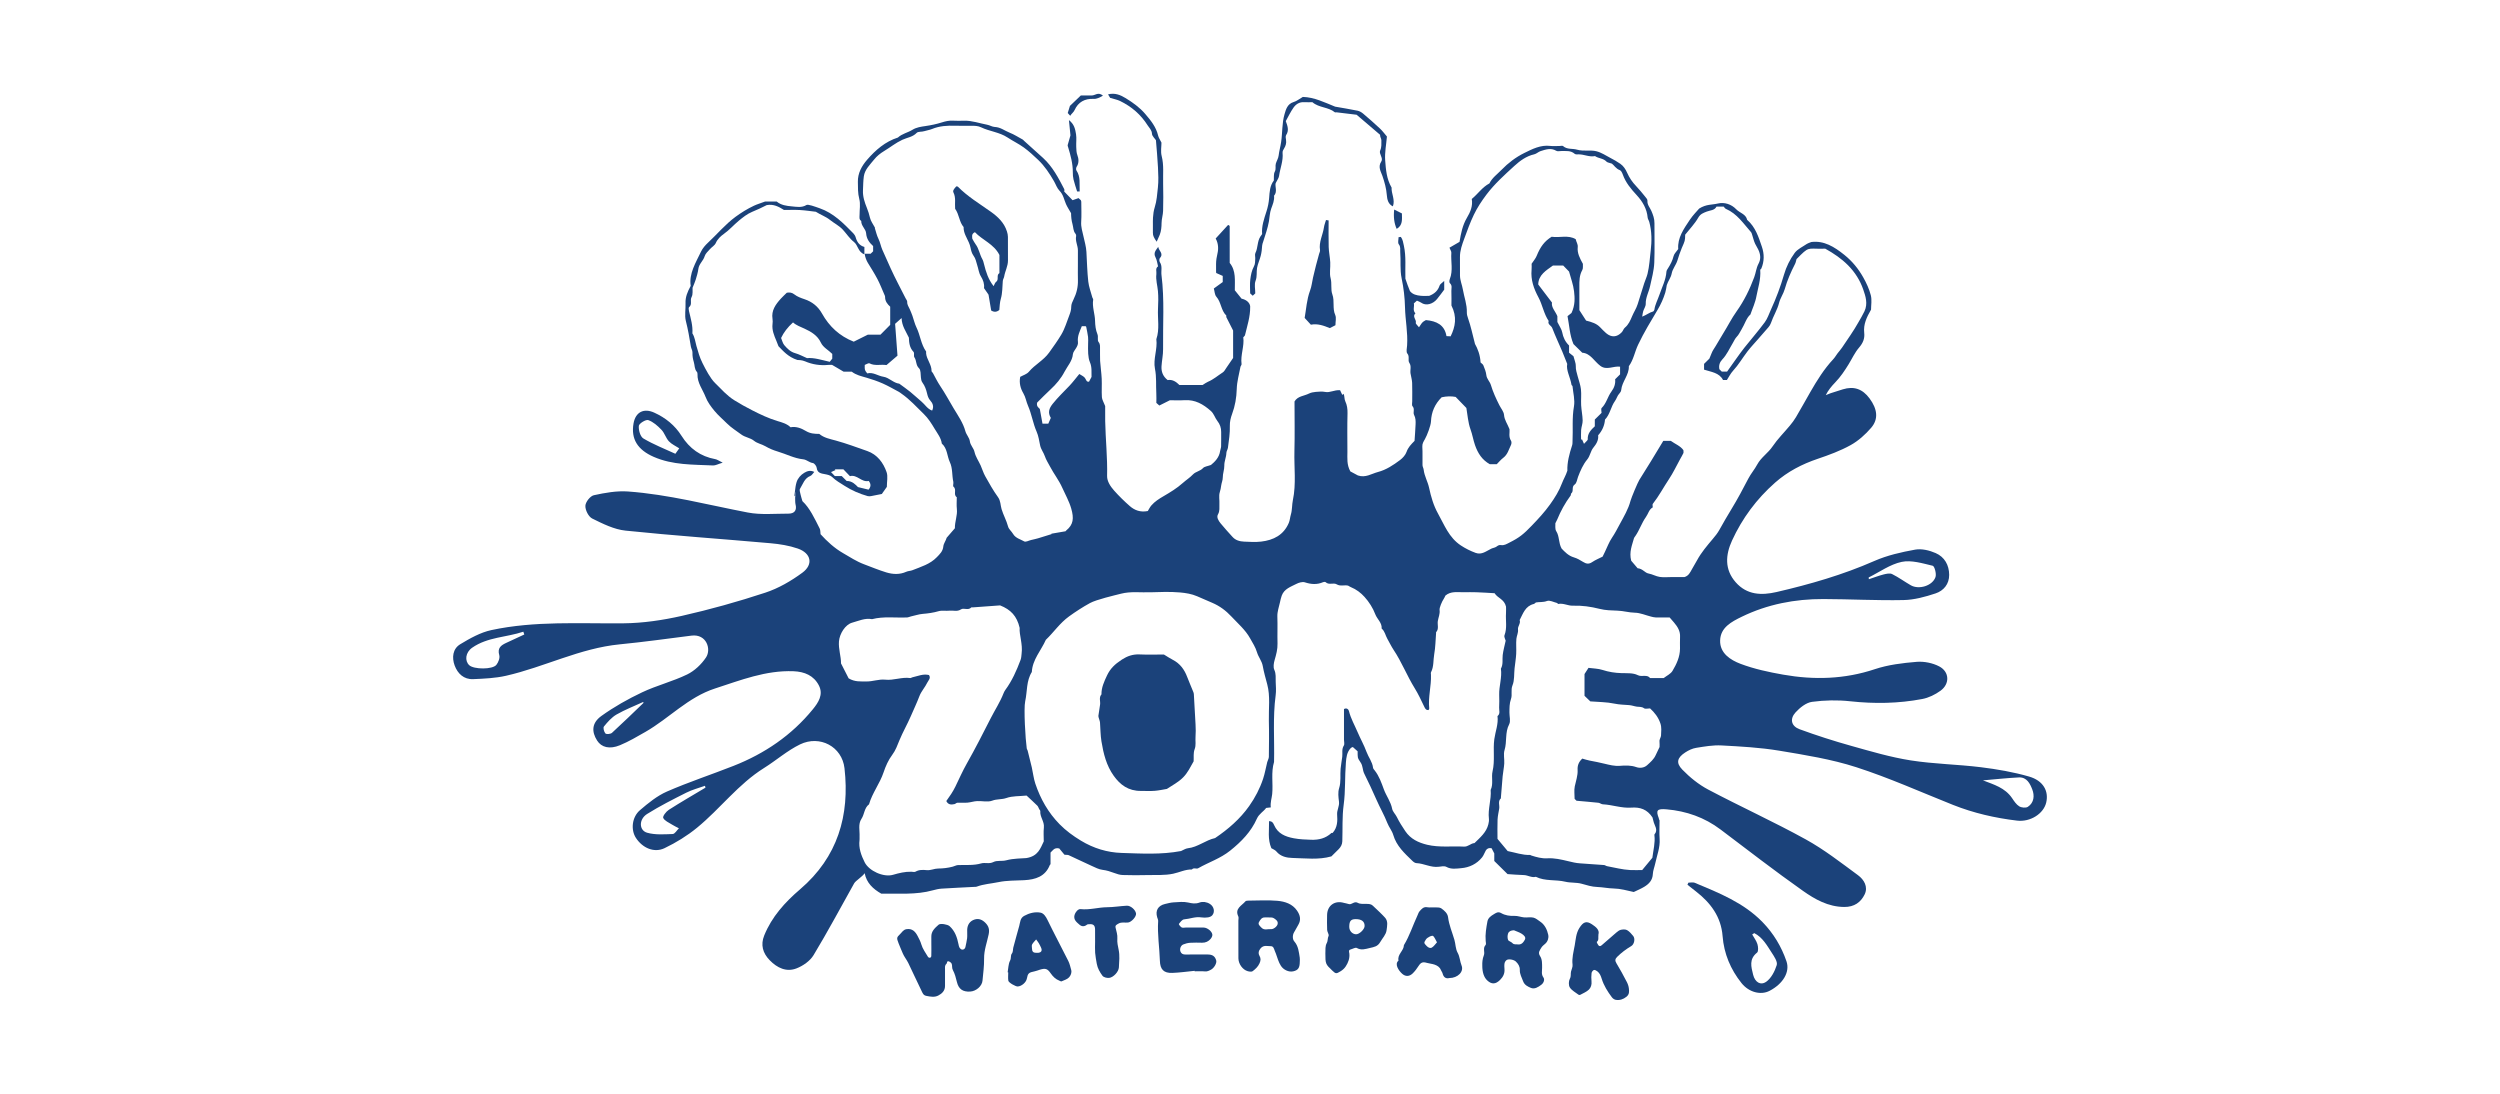 <svg width="160" height="70" viewBox="0 0 160 70" fill="none" xmlns="http://www.w3.org/2000/svg">
<path d="M59.606 60.493C59.606 60.314 59.611 60.135 59.605 59.956C59.593 59.597 59.839 59.388 60.072 59.18C60.185 59.08 60.643 59.16 60.768 59.27C61.119 59.581 61.257 59.999 61.344 60.432C61.37 60.562 61.391 60.672 61.5 60.745C61.619 60.824 61.765 60.742 61.79 60.596C61.823 60.413 61.876 60.233 61.895 60.049C61.913 59.871 61.895 59.69 61.9 59.511C61.91 59.184 62.07 58.95 62.364 58.852C62.646 58.758 62.875 58.869 63.069 59.065C63.274 59.272 63.34 59.488 63.274 59.802C63.167 60.317 62.973 60.814 62.982 61.357C62.989 61.826 62.923 62.296 62.88 62.765C62.848 63.115 62.471 63.436 62.098 63.46C61.615 63.491 61.349 63.297 61.241 62.844C61.179 62.586 61.111 62.32 60.986 62.089C60.908 61.946 60.955 61.813 60.91 61.688C60.884 61.618 60.792 61.547 60.716 61.525C60.586 61.488 60.623 61.641 60.575 61.682C60.456 61.785 60.482 61.904 60.481 62.025C60.479 62.383 60.479 62.742 60.481 63.101C60.482 63.407 60.287 63.592 60.047 63.716C59.805 63.841 59.541 63.787 59.279 63.735C59.089 63.698 59.044 63.548 58.984 63.428C58.689 62.833 58.421 62.224 58.128 61.627C58.024 61.417 57.86 61.217 57.778 61.017C57.692 60.807 57.592 60.59 57.51 60.373C57.387 60.047 57.368 60.005 57.603 59.785C57.728 59.668 57.807 59.5 58.014 59.467C58.39 59.406 58.584 59.633 58.726 59.901C58.817 60.074 58.911 60.249 58.968 60.449C59.049 60.73 59.24 60.982 59.392 61.241C59.412 61.276 59.482 61.304 59.522 61.297C59.556 61.291 59.602 61.23 59.603 61.193C59.611 60.96 59.607 60.727 59.607 60.493H59.606Z" fill="#1B427A"/>
<path d="M79.256 60.046V58.916C79.256 58.827 79.286 58.723 79.251 58.65C79.008 58.144 79.471 57.966 79.707 57.686C79.741 57.645 79.835 57.641 79.902 57.64C80.519 57.637 81.14 57.597 81.752 57.651C82.232 57.694 82.711 57.845 83.008 58.277C83.202 58.556 83.287 58.862 83.092 59.187C82.998 59.344 82.917 59.51 82.821 59.667C82.722 59.828 82.706 60.103 82.833 60.248C83.099 60.55 83.124 60.923 83.184 61.288C83.198 61.375 83.187 61.467 83.186 61.556C83.184 61.941 83.08 62.094 82.771 62.164C82.478 62.232 82.146 62.068 81.981 61.817C81.822 61.573 81.756 61.299 81.658 61.034C81.635 60.972 81.604 60.913 81.583 60.85C81.537 60.72 81.498 60.554 81.337 60.556C81.118 60.559 80.88 60.464 80.683 60.689C80.543 60.85 80.519 61.014 80.604 61.166C80.704 61.342 80.689 61.471 80.611 61.649C80.513 61.872 80.346 62.02 80.169 62.156C80.103 62.207 79.953 62.183 79.852 62.155C79.53 62.066 79.261 61.69 79.258 61.336C79.253 60.906 79.256 60.476 79.256 60.046H79.256ZM81.29 58.716C81.11 58.716 81.038 58.72 80.967 58.715C80.746 58.7 80.653 58.874 80.574 59.015C80.494 59.16 80.634 59.265 80.733 59.37C80.912 59.561 81.137 59.446 81.339 59.465C81.507 59.481 81.729 59.296 81.766 59.149C81.816 58.949 81.655 58.855 81.534 58.77C81.445 58.708 81.304 58.719 81.29 58.716L81.29 58.716Z" fill="#1B427A"/>
<path d="M94.867 61.795C94.86 61.607 94.873 61.374 94.967 61.138C95.049 60.936 94.882 60.685 95.078 60.48C95.123 60.433 95.091 60.307 95.084 60.218C95.046 59.795 95.121 59.383 95.195 58.971C95.237 58.743 95.43 58.614 95.602 58.512C95.726 58.44 95.867 58.317 96.078 58.44C96.328 58.585 96.625 58.63 96.931 58.617C97.132 58.609 97.336 58.694 97.54 58.713C97.738 58.731 97.947 58.683 98.136 58.727C98.293 58.764 98.432 58.888 98.572 58.983C98.877 59.188 99.02 59.516 99.091 59.842C99.125 59.994 99.071 60.239 98.905 60.389C98.812 60.474 98.7 60.552 98.641 60.658C98.55 60.818 98.411 60.962 98.567 61.195C98.708 61.407 98.693 61.687 98.694 61.95C98.696 62.15 98.629 62.353 98.781 62.562C98.867 62.679 98.815 62.896 98.64 63.028C98.437 63.18 98.213 63.323 97.975 63.224C97.784 63.144 97.569 63.045 97.479 62.8C97.393 62.563 97.259 62.343 97.268 62.08C97.276 61.856 97.17 61.687 97.014 61.538C96.892 61.421 96.561 61.352 96.427 61.441C96.362 61.484 96.305 61.573 96.291 61.65C96.269 61.771 96.277 61.901 96.287 62.025C96.309 62.305 96.197 62.524 96.002 62.717C95.719 62.999 95.46 63.01 95.18 62.744C94.971 62.546 94.866 62.23 94.866 61.795L94.867 61.795ZM96.894 59.538C96.714 59.538 96.57 59.602 96.52 59.737C96.473 59.863 96.47 60.03 96.517 60.153C96.549 60.24 96.716 60.269 96.789 60.353C96.892 60.471 97.015 60.424 97.133 60.442C97.375 60.479 97.499 60.306 97.587 60.149C97.684 59.976 97.519 59.846 97.391 59.762C97.241 59.665 97.061 59.611 96.894 59.538V59.538Z" fill="#1B427A"/>
<path d="M102.299 59.813C102.275 60.018 102.342 60.169 102.195 60.281C102.18 60.292 102.245 60.428 102.293 60.492C102.359 60.582 102.436 60.561 102.516 60.489C102.819 60.22 103.125 59.952 103.435 59.691C103.525 59.615 103.628 59.531 103.737 59.507C103.864 59.478 104.03 59.469 104.134 59.529C104.286 59.616 104.408 59.764 104.523 59.901C104.664 60.071 104.596 60.431 104.403 60.547C104.072 60.744 103.767 60.971 103.495 61.242C103.361 61.375 103.351 61.485 103.454 61.653C103.69 62.038 103.902 62.437 104.111 62.837C104.18 62.968 104.233 63.117 104.248 63.263C104.268 63.451 104.287 63.637 104.092 63.793C103.883 63.96 103.663 64.028 103.413 63.991C103.321 63.977 103.217 63.903 103.16 63.826C102.887 63.462 102.645 63.078 102.509 62.64C102.453 62.458 102.384 62.283 102.229 62.164C102.167 62.116 102.065 62.059 102.01 62.079C101.943 62.104 101.869 62.202 101.86 62.276C101.839 62.453 101.839 62.636 101.857 62.813C101.879 63.017 101.816 63.21 101.69 63.334C101.537 63.482 101.32 63.566 101.128 63.672C101.103 63.686 101.049 63.68 101.026 63.662C100.832 63.513 100.593 63.391 100.469 63.197C100.382 63.059 100.39 62.79 100.471 62.64C100.56 62.477 100.51 62.331 100.544 62.183C100.578 62.036 100.661 61.884 100.644 61.744C100.591 61.316 100.711 60.904 100.783 60.499C100.848 60.13 100.862 59.734 101.082 59.387C101.324 59.008 101.522 58.915 101.882 59.153C102.134 59.321 102.391 59.513 102.298 59.814L102.299 59.813Z" fill="#1B427A"/>
<path d="M76.455 62.133C75.98 62.179 75.506 62.249 75.03 62.266C74.473 62.286 74.249 62.039 74.233 61.49C74.207 60.643 74.066 59.8 74.122 58.949C74.127 58.869 74.084 58.786 74.06 58.706C73.93 58.278 74.115 57.959 74.56 57.855C74.743 57.812 74.928 57.761 75.115 57.751C75.423 57.733 75.745 57.695 76.039 57.761C76.298 57.82 76.51 57.86 76.776 57.761C76.974 57.689 77.227 57.72 77.436 57.853C77.69 58.014 77.774 58.352 77.586 58.578C77.527 58.649 77.414 58.696 77.319 58.711C77.177 58.733 77.025 58.736 76.883 58.713C76.504 58.651 76.151 58.81 75.783 58.839C75.66 58.848 75.54 59.016 75.447 59.134C75.431 59.154 75.542 59.31 75.623 59.355C75.692 59.394 75.8 59.363 75.891 59.363C76.273 59.363 76.655 59.36 77.037 59.364C77.271 59.367 77.582 59.617 77.591 59.827C77.595 59.912 77.541 60.014 77.483 60.084C77.345 60.251 77.16 60.338 76.935 60.334C76.68 60.33 76.424 60.32 76.171 60.338C76.021 60.348 75.865 60.386 75.727 60.445C75.565 60.515 75.487 60.728 75.548 60.896C75.602 61.045 75.72 61.094 75.885 61.09C76.358 61.081 76.831 61.085 77.304 61.088C77.606 61.089 77.765 61.207 77.838 61.472C77.884 61.638 77.708 61.949 77.507 62.057C77.385 62.122 77.27 62.185 77.115 62.17C76.898 62.149 76.679 62.164 76.46 62.164C76.459 62.154 76.458 62.143 76.456 62.133H76.455Z" fill="#1B427A"/>
<path d="M92.753 62.596C92.538 62.649 92.387 62.55 92.325 62.299C92.306 62.221 92.244 62.153 92.214 62.076C92.143 61.892 91.988 61.799 91.819 61.738C91.66 61.681 91.485 61.671 91.322 61.624C91.053 61.546 90.936 61.594 90.791 61.818C90.679 61.991 90.554 62.162 90.406 62.304C90.195 62.504 89.95 62.51 89.74 62.322C89.615 62.209 89.501 62.064 89.436 61.911C89.379 61.775 89.355 61.602 89.504 61.477C89.416 61.078 89.845 60.856 89.85 60.489C90.216 59.889 90.424 59.218 90.719 58.586C90.761 58.496 90.789 58.392 90.853 58.32C90.981 58.178 91.101 58.018 91.346 58.064C91.504 58.093 91.672 58.062 91.835 58.072C91.973 58.08 92.142 58.063 92.241 58.134C92.437 58.274 92.645 58.45 92.676 58.701C92.739 59.207 92.942 59.668 93.082 60.149C93.162 60.42 93.148 60.725 93.29 60.979C93.433 61.234 93.432 61.524 93.54 61.791C93.701 62.191 93.295 62.595 92.753 62.596L92.753 62.596ZM91.967 60.31C91.877 60.152 91.825 60.009 91.728 59.908C91.66 59.837 91.344 59.996 91.264 60.118C91.113 60.35 91.126 60.351 91.308 60.545C91.409 60.653 91.537 60.703 91.636 60.646C91.763 60.574 91.85 60.434 91.967 60.309V60.31Z" fill="#1B427A"/>
<path d="M64.49 62.227C64.536 61.975 64.531 61.698 64.644 61.48C64.727 61.322 64.67 61.146 64.75 61.042C64.852 60.907 64.816 60.778 64.85 60.648C64.969 60.179 65.109 59.715 65.234 59.247C65.296 59.017 65.289 58.76 65.542 58.619C65.869 58.438 66.23 58.343 66.588 58.408C66.795 58.446 66.932 58.655 67.039 58.875C67.467 59.759 67.932 60.624 68.371 61.502C68.46 61.679 68.501 61.88 68.556 62.072C68.607 62.254 68.522 62.435 68.421 62.548C68.306 62.676 68.106 62.732 67.938 62.807C67.905 62.822 67.844 62.78 67.797 62.762C67.559 62.67 67.388 62.5 67.248 62.298C67.04 61.998 66.916 61.952 66.559 62.058C66.447 62.092 66.337 62.14 66.223 62.163C65.838 62.241 65.784 62.287 65.718 62.631C65.672 62.874 65.386 63.121 65.134 63.135C65.004 63.143 64.552 62.89 64.533 62.766C64.507 62.592 64.527 62.411 64.527 62.233C64.514 62.231 64.502 62.23 64.489 62.227L64.49 62.227ZM66.294 60.979C66.348 60.979 66.403 60.985 66.457 60.978C66.659 60.951 66.716 60.827 66.618 60.627C66.574 60.538 66.534 60.446 66.482 60.361C66.432 60.279 66.37 60.203 66.313 60.124C66.224 60.23 66.118 60.328 66.054 60.447C66.017 60.516 66.047 60.622 66.047 60.711C66.048 60.891 66.131 60.98 66.294 60.979Z" fill="#1B427A"/>
<path d="M84.824 61.001C84.839 60.779 84.796 60.56 84.921 60.34C84.988 60.223 84.957 60.051 85.028 59.901C85.071 59.809 84.944 59.652 84.938 59.522C84.923 59.2 84.928 58.877 84.934 58.555C84.947 57.951 85.425 57.612 86.01 57.784C86.107 57.812 86.212 57.82 86.306 57.856C86.515 57.935 86.658 57.644 86.902 57.783C87.054 57.87 87.277 57.847 87.469 57.849C87.614 57.852 87.751 57.858 87.859 57.962C88.122 58.214 88.396 58.459 88.641 58.729C88.853 58.963 88.774 59.274 88.74 59.539C88.704 59.819 88.479 60.041 88.338 60.286C88.169 60.579 87.952 60.605 87.675 60.67C87.381 60.738 87.126 60.836 86.829 60.668C86.746 60.622 86.576 60.729 86.445 60.763C86.279 60.805 86.349 60.941 86.358 61.025C86.39 61.332 86.288 61.601 86.128 61.847C86.048 61.971 85.927 62.082 85.799 62.16C85.512 62.337 85.487 62.325 85.261 62.112C84.831 61.706 84.824 61.686 84.823 61.001L84.824 61.001ZM86.352 59.314C86.351 59.571 86.541 59.783 86.781 59.794C86.992 59.804 87.33 59.482 87.335 59.268C87.341 58.975 87.144 58.823 86.761 58.824C86.456 58.825 86.353 58.948 86.352 59.314Z" fill="#1B427A"/>
<path d="M70.086 60.279C70.086 60.01 70.09 59.741 70.084 59.472C70.079 59.223 69.969 59.129 69.719 59.148C69.668 59.152 69.604 59.149 69.569 59.177C69.406 59.309 69.238 59.312 69.088 59.181C68.903 59.018 68.688 58.865 68.771 58.556C68.814 58.396 68.989 58.165 69.151 58.183C69.727 58.248 70.281 58.068 70.851 58.063C71.272 58.06 71.693 57.988 72.115 57.965C72.361 57.952 72.669 58.227 72.706 58.46C72.738 58.657 72.419 59.013 72.197 59.041C71.991 59.067 71.783 58.989 71.572 59.116C71.452 59.187 71.366 59.222 71.396 59.366C71.445 59.6 71.532 59.825 71.51 60.076C71.49 60.314 71.544 60.548 71.594 60.788C71.67 61.15 71.629 61.539 71.609 61.914C71.595 62.191 71.257 62.559 70.979 62.586C70.841 62.599 70.632 62.548 70.559 62.45C70.393 62.225 70.246 61.974 70.195 61.688C70.154 61.452 70.108 61.216 70.089 60.979C70.071 60.747 70.086 60.513 70.086 60.279Z" fill="#1B427A"/>
<path d="M129.86 49.699C128.859 49.41 127.815 49.23 126.778 49.102C125.285 48.917 123.768 48.898 122.285 48.665C120.998 48.462 119.736 48.088 118.478 47.735C117.364 47.423 116.259 47.069 115.174 46.671C114.638 46.474 114.53 46.016 114.915 45.593C115.19 45.291 115.589 44.97 115.97 44.918C116.77 44.81 117.604 44.793 118.408 44.881C119.959 45.049 121.496 45.027 123.021 44.737C123.434 44.66 123.853 44.454 124.194 44.206C124.795 43.769 124.771 42.996 124.111 42.65C123.69 42.429 123.14 42.319 122.664 42.358C121.763 42.432 120.838 42.544 119.987 42.828C118.052 43.473 116.101 43.526 114.126 43.178C113.201 43.015 112.267 42.815 111.394 42.485C110.749 42.24 110.064 41.807 110.088 40.987C110.112 40.158 110.815 39.792 111.474 39.471C113.118 38.672 114.876 38.333 116.698 38.339C118.406 38.344 120.116 38.439 121.823 38.404C122.512 38.391 123.216 38.197 123.876 37.978C124.395 37.806 124.751 37.38 124.747 36.79C124.743 36.166 124.453 35.646 123.884 35.398C123.487 35.224 122.987 35.101 122.573 35.176C121.685 35.336 120.78 35.541 119.959 35.902C117.94 36.789 115.84 37.394 113.699 37.89C112.728 38.114 111.805 38.079 111.09 37.271C110.358 36.443 110.432 35.508 110.851 34.593C111.503 33.171 112.421 31.934 113.607 30.887C114.411 30.179 115.326 29.705 116.338 29.363C117.058 29.119 117.783 28.853 118.443 28.486C118.937 28.212 119.385 27.807 119.755 27.378C120.234 26.82 120.154 26.179 119.651 25.498C119.2 24.888 118.645 24.7 117.942 24.917C117.681 24.999 117.421 25.083 117.16 25.166L116.849 25.289C116.996 24.989 117.214 24.721 117.456 24.472C117.79 24.127 118.058 23.725 118.31 23.316C118.531 22.957 118.707 22.562 118.979 22.247C119.229 21.956 119.352 21.667 119.31 21.3C119.249 20.76 119.466 20.302 119.747 19.818C119.747 19.536 119.81 19.199 119.732 18.896C119.63 18.498 119.45 18.111 119.247 17.751C118.936 17.2 118.543 16.716 118.034 16.308C117.391 15.794 116.736 15.386 115.926 15.489C115.796 15.542 115.71 15.561 115.643 15.607C115.374 15.793 115.043 15.938 114.86 16.187C114.556 16.602 114.323 17.07 114.177 17.574C113.954 18.342 113.673 19.09 113.339 19.818C113.214 20.09 113.121 20.387 112.946 20.624C112.533 21.182 112.075 21.706 111.643 22.25C111.461 22.477 111.294 22.717 111.123 22.953C110.923 23.231 110.727 23.51 110.533 23.784C110.412 23.784 110.303 23.784 110.194 23.783C110.143 23.732 110.091 23.681 110.04 23.631C109.989 23.393 110.063 23.177 110.22 23.013C110.522 22.698 110.685 22.305 110.905 21.944C110.983 21.814 111.043 21.666 111.147 21.56C111.285 21.421 111.355 21.25 111.454 21.091C111.667 20.746 111.775 20.335 112.026 20.129C112.166 19.715 112.335 19.393 112.419 18.921C112.501 18.47 112.703 17.883 112.655 17.269C112.653 17.245 112.71 17.221 112.723 17.191C112.918 16.728 112.921 16.258 112.759 15.787C112.546 15.162 112.347 14.528 111.818 14.07C111.737 13.698 111.347 13.632 111.123 13.398C110.808 13.067 110.36 12.922 109.932 13.027C109.581 13.114 109.204 13.058 108.747 13.348C108.619 13.5 108.352 13.763 108.148 14.068C107.763 14.645 107.349 15.223 107.407 15.939C107.295 16.103 107.148 16.233 107.11 16.388C107.041 16.673 106.912 16.92 106.758 17.162C106.713 17.232 106.657 17.309 106.652 17.386C106.617 17.917 106.365 18.384 106.2 18.874C106.093 19.189 105.927 19.484 105.88 19.821C105.873 19.865 105.826 19.93 105.787 19.94C105.561 19.997 105.38 20.158 105.1 20.265C105.129 20.108 105.136 20.008 105.166 19.915C105.216 19.756 105.332 19.601 105.327 19.446C105.315 19.04 105.524 18.693 105.605 18.313C105.712 17.815 105.853 17.319 105.874 16.813C105.908 15.97 105.879 15.125 105.885 14.281C105.888 14 105.797 13.755 105.688 13.499C105.597 13.288 105.413 13.107 105.436 12.843C105.443 12.761 105.352 12.662 105.289 12.585C105.101 12.355 104.915 12.12 104.709 11.907C104.467 11.656 104.278 11.374 104.139 11.061C104.039 10.833 103.906 10.629 103.705 10.486C103.499 10.34 103.274 10.217 103.05 10.099C102.767 9.95 102.492 9.761 102.161 9.678C101.786 9.585 101.354 9.701 100.925 9.577C100.635 9.492 100.297 9.581 100.034 9.347C99.993 9.312 99.893 9.342 99.82 9.342C99.62 9.342 99.417 9.364 99.22 9.339C98.599 9.26 98.063 9.541 97.554 9.792C97.015 10.057 96.52 10.432 96.096 10.871C95.826 11.15 95.496 11.378 95.322 11.739C94.867 11.977 94.589 12.409 94.193 12.734C94.271 13.18 94.107 13.562 93.88 13.944C93.603 14.411 93.498 14.942 93.41 15.479C93.189 15.607 92.973 15.732 92.765 15.853C92.82 15.993 92.893 16.089 92.886 16.178C92.843 16.738 93.009 17.309 92.788 17.86C92.756 17.938 92.746 18.079 92.791 18.12C92.961 18.271 92.882 18.455 92.888 18.622C92.901 18.962 92.892 19.303 92.892 19.551C93.263 20.287 93.141 20.909 92.841 21.525C92.741 21.52 92.671 21.517 92.574 21.512C92.456 20.792 91.937 20.546 91.258 20.486C91.201 20.522 91.107 20.563 91.04 20.631C90.963 20.709 90.91 20.81 90.815 20.946C90.718 20.818 90.595 20.723 90.611 20.664C90.669 20.452 90.361 20.261 90.588 20.055C90.391 19.857 90.536 19.619 90.486 19.418C90.57 19.342 90.633 19.286 90.684 19.241C90.797 19.294 90.881 19.319 90.947 19.367C91.267 19.599 91.707 19.458 91.966 19.145C92.131 18.945 92.281 18.733 92.43 18.537V17.98C92.288 18.116 92.166 18.18 92.135 18.273C92.031 18.589 91.825 18.797 91.469 18.934C91.329 18.934 91.127 18.951 90.929 18.93C90.671 18.904 90.414 18.852 90.238 18.631C90.217 18.605 89.946 17.87 89.945 17.834C89.921 17.13 90.002 16.424 89.847 15.721C89.803 15.521 89.779 15.329 89.655 15.162C89.619 15.166 89.584 15.171 89.508 15.18C89.508 15.329 89.445 15.535 89.522 15.632C89.657 15.803 89.601 15.97 89.615 16.137C89.663 16.696 89.587 17.253 89.706 17.821C89.833 18.424 89.907 19.056 89.92 19.668C89.938 20.482 90.109 21.286 90.055 22.101C90.044 22.28 89.98 22.521 90.07 22.627C90.237 22.826 90.081 23.049 90.2 23.227C90.343 23.439 90.238 23.676 90.273 23.898C90.305 24.099 90.368 24.299 90.377 24.5C90.393 24.895 90.38 25.29 90.382 25.686C90.382 25.792 90.346 25.937 90.401 25.997C90.564 26.175 90.416 26.392 90.5 26.552C90.605 26.753 90.606 26.953 90.597 27.159C90.583 27.522 90.552 27.884 90.531 28.216C90.301 28.447 90.118 28.638 90.021 28.917C89.951 29.117 89.78 29.31 89.605 29.441C89.172 29.765 88.721 30.069 88.183 30.21C87.772 30.319 87.393 30.596 86.905 30.429C86.742 30.341 86.548 30.236 86.421 30.169C86.183 29.731 86.235 29.325 86.234 28.926C86.231 28.099 86.219 27.273 86.241 26.447C86.248 26.178 86.208 25.91 86.103 25.694C86.021 25.524 86.064 25.353 85.988 25.201C85.961 25.225 85.934 25.25 85.906 25.274C85.852 25.157 85.796 25.041 85.766 24.975C85.393 24.942 85.126 25.147 84.812 25.084C84.619 25.046 84.412 25.063 84.213 25.081C84.062 25.095 83.901 25.122 83.769 25.19C83.458 25.349 83.052 25.343 82.849 25.695C82.849 26.754 82.871 27.815 82.843 28.874C82.815 29.919 82.964 30.968 82.744 32.009C82.68 32.312 82.706 32.637 82.616 32.929C82.562 33.108 82.555 33.296 82.483 33.466C82.155 34.239 81.506 34.57 80.714 34.662C80.355 34.703 79.986 34.682 79.623 34.664C79.345 34.651 79.076 34.583 78.879 34.36C78.622 34.07 78.354 33.789 78.112 33.487C77.984 33.327 77.843 33.103 77.95 32.921C78.082 32.695 78.029 32.478 78.042 32.258C78.057 32.007 77.993 31.739 78.064 31.509C78.112 31.358 78.137 31.215 78.158 31.063C78.18 30.897 78.258 30.733 78.257 30.569C78.255 30.305 78.361 30.052 78.356 29.805C78.349 29.516 78.481 29.266 78.488 28.988C78.49 28.876 78.573 28.768 78.588 28.655C78.65 28.187 78.724 27.722 78.71 27.245C78.703 26.997 78.765 26.734 78.853 26.498C79.047 25.976 79.136 25.45 79.152 24.891C79.164 24.42 79.301 23.953 79.388 23.484C79.4 23.421 79.468 23.358 79.46 23.301C79.382 22.715 79.648 22.153 79.57 21.587C79.616 21.531 79.669 21.495 79.68 21.449C79.822 20.853 80.019 20.267 80.011 19.644C80.01 19.626 80.013 19.608 80.01 19.59C79.974 19.364 79.77 19.181 79.459 19.114C79.322 18.944 79.169 18.754 79.028 18.578C79.022 17.953 79.118 17.331 78.701 16.827C78.701 16.031 78.701 15.259 78.7 14.487C78.7 14.471 78.689 14.454 78.679 14.441C78.669 14.428 78.653 14.419 78.639 14.408C78.621 14.408 78.594 14.4 78.586 14.409C78.329 14.688 78.073 14.968 77.803 15.264C77.974 15.57 77.992 15.918 77.917 16.23C77.863 16.453 77.83 16.667 77.828 16.891C77.826 17.07 77.825 17.25 77.829 17.43C77.83 17.46 77.855 17.49 77.85 17.478C78.016 17.552 78.15 17.612 78.255 17.658V18.051C78.076 18.181 77.893 18.314 77.685 18.464C77.736 18.643 77.737 18.864 77.847 18.99C78.16 19.345 78.139 19.86 78.48 20.193C78.498 20.21 78.47 20.268 78.484 20.297C78.61 20.552 78.742 20.805 78.919 21.153V22.91C78.753 23.154 78.619 23.353 78.481 23.551C78.412 23.649 78.355 23.772 78.259 23.833C77.945 24.035 77.663 24.286 77.311 24.433C77.202 24.479 77.105 24.555 76.962 24.642H75.484C75.273 24.431 75.033 24.27 74.73 24.325C74.421 24.085 74.316 23.781 74.337 23.438C74.359 23.075 74.442 22.712 74.437 22.351C74.417 20.767 74.534 19.18 74.335 17.599C74.3 17.327 74.406 17.04 74.231 16.778C74.189 16.716 74.186 16.567 74.231 16.518C74.502 16.228 74.151 16.044 74.127 15.799C73.983 16.006 73.798 16.177 73.952 16.467C74.045 16.64 74.063 16.852 74.115 17.046C73.926 17.178 74.029 17.373 74.008 17.541C73.96 17.91 74.076 18.266 74.108 18.628C74.141 19.002 74.131 19.383 74.112 19.759C74.079 20.408 74.226 21.068 74.006 21.708C74.09 22.347 73.792 22.98 73.917 23.599C74.025 24.131 73.973 24.651 74.004 25.175C74.017 25.386 74.006 25.599 74.006 25.785C74.088 25.857 74.14 25.903 74.197 25.954C74.417 25.843 74.628 25.738 74.872 25.616C75.158 25.616 75.486 25.633 75.812 25.612C76.493 25.568 77.01 25.873 77.493 26.3C77.699 26.482 77.752 26.74 77.911 26.941C78.076 27.147 78.159 27.383 78.155 27.649C78.152 27.954 78.16 28.26 78.151 28.565C78.149 28.664 78.103 28.762 78.089 28.861C78.029 29.29 77.739 29.562 77.501 29.758C77.273 29.842 77.087 29.856 76.997 29.954C76.813 30.157 76.526 30.176 76.347 30.366C76.153 30.572 75.91 30.722 75.704 30.907C75.327 31.245 74.901 31.503 74.471 31.754C74.182 31.922 73.904 32.097 73.687 32.349C73.588 32.465 73.521 32.607 73.46 32.706C72.986 32.801 72.615 32.658 72.306 32.388C71.953 32.079 71.615 31.748 71.304 31.398C71.07 31.133 70.846 30.804 70.854 30.459C70.884 29.284 70.754 28.118 70.732 26.947C70.726 26.589 70.731 26.231 70.731 25.988C70.632 25.73 70.531 25.577 70.521 25.419C70.496 25.025 70.527 24.629 70.509 24.234C70.491 23.853 70.432 23.474 70.407 23.093C70.391 22.843 70.411 22.59 70.401 22.339C70.396 22.188 70.43 22.042 70.308 21.888C70.212 21.769 70.309 21.567 70.234 21.385C70.125 21.124 70.09 20.819 70.084 20.533C70.074 20.077 69.889 19.638 69.964 19.176C69.97 19.134 69.923 19.086 69.91 19.038C69.819 18.698 69.687 18.362 69.649 18.016C69.58 17.388 69.566 16.754 69.531 16.122C69.512 15.78 69.413 15.456 69.341 15.124C69.276 14.825 69.175 14.529 69.196 14.208C69.224 13.779 69.204 13.346 69.202 12.915C69.202 12.883 69.185 12.851 69.175 12.815C69.126 12.77 69.074 12.723 69.026 12.679C68.887 12.728 68.76 12.773 68.644 12.813C68.461 12.623 68.299 12.456 68.111 12.261C68.111 12.239 68.137 12.155 68.108 12.098C67.739 11.385 67.369 10.671 66.763 10.115C66.358 9.743 65.945 9.378 65.536 9.009C65.509 8.985 65.489 8.951 65.458 8.934C65.177 8.782 64.905 8.604 64.609 8.488C64.297 8.365 64.028 8.139 63.666 8.126C63.504 8.119 63.348 8.015 63.183 7.984C62.693 7.892 62.217 7.715 61.708 7.725C61.471 7.73 61.234 7.738 60.998 7.723C60.748 7.706 60.513 7.759 60.279 7.834C59.935 7.943 59.587 8.015 59.226 8.068C58.955 8.108 58.659 8.145 58.401 8.304C58.102 8.49 57.733 8.554 57.466 8.803C56.653 9.062 56.038 9.6 55.499 10.22C55.151 10.62 54.891 11.086 54.904 11.644C54.912 12.008 54.895 12.366 54.994 12.735C55.079 13.054 55.01 13.413 55.012 13.754C55.013 13.891 54.967 14.044 55.12 14.141C55.104 14.452 55.412 14.656 55.431 14.924C55.457 15.295 55.645 15.533 55.88 15.748V16.083C55.824 16.138 55.773 16.189 55.721 16.24H55.339C55.36 16.441 55.452 16.674 55.54 16.818C55.751 17.162 55.968 17.504 56.155 17.86C56.317 18.169 56.443 18.496 56.583 18.816C56.609 18.877 56.646 18.942 56.646 19.005C56.642 19.272 56.786 19.459 56.973 19.629V20.791C56.763 21.003 56.561 21.207 56.351 21.418H55.542C55.214 21.581 54.929 21.724 54.639 21.868C53.727 21.508 53.072 20.894 52.61 20.069C52.355 19.614 51.981 19.311 51.48 19.146C51.258 19.072 51.024 18.986 50.845 18.846C50.682 18.717 50.535 18.703 50.356 18.734C50.227 18.861 50.092 18.983 49.971 19.117C49.639 19.484 49.355 19.872 49.441 20.409C49.458 20.515 49.455 20.626 49.442 20.732C49.395 21.124 49.542 21.47 49.689 21.817C49.728 21.91 49.762 22.004 49.823 22.159C50.116 22.455 50.43 22.841 51.029 23.037C51.117 23.046 51.315 23.036 51.524 23.126C51.991 23.328 52.495 23.405 53.011 23.354C53.117 23.344 53.226 23.353 53.254 23.353C53.539 23.52 53.759 23.65 53.988 23.785H54.508C54.793 24.006 55.125 24.076 55.452 24.171C55.806 24.274 56.159 24.395 56.496 24.543C56.849 24.7 57.185 24.896 57.527 25.078C57.587 25.11 57.64 25.156 57.696 25.195C58.229 25.564 58.657 26.045 59.118 26.491C59.406 26.769 59.614 27.103 59.817 27.443C59.999 27.746 60.227 28.024 60.276 28.388C60.636 28.704 60.607 29.186 60.791 29.578C60.977 29.971 60.918 30.418 61.012 30.834C61.035 30.937 60.97 31.104 61.023 31.148C61.253 31.335 60.986 31.656 61.234 31.822C61.234 32.074 61.211 32.328 61.239 32.576C61.286 32.985 61.106 33.364 61.112 33.809C60.951 33.995 60.769 34.206 60.587 34.416C60.535 34.609 60.39 34.783 60.373 34.968C60.344 35.284 60.147 35.463 59.954 35.663C59.525 36.109 58.942 36.274 58.392 36.494C58.271 36.543 58.135 36.534 57.997 36.595C57.589 36.778 57.158 36.766 56.72 36.633C56.235 36.484 55.771 36.291 55.3 36.114C54.812 35.932 54.397 35.654 53.961 35.403C53.406 35.084 52.938 34.654 52.515 34.189C52.498 34.067 52.513 33.931 52.461 33.829C52.132 33.18 51.828 32.514 51.354 32.073C51.296 31.865 51.256 31.753 51.233 31.637C51.21 31.519 51.149 31.363 51.2 31.283C51.388 30.986 51.478 30.609 51.864 30.459C51.957 30.422 52.019 30.305 52.115 30.203C51.847 30.068 51.639 30.163 51.474 30.259C51.248 30.392 51.06 30.607 50.982 30.855C50.922 31.046 50.899 31.248 50.876 31.45C50.905 31.514 50.91 31.673 50.916 31.831C50.908 31.814 50.899 31.798 50.889 31.781C50.89 31.97 50.889 32.179 50.911 32.265C51.015 32.652 50.853 32.874 50.458 32.873C49.59 32.871 48.698 32.962 47.858 32.801C45.309 32.313 42.791 31.644 40.192 31.455C39.471 31.403 38.72 31.538 38.007 31.694C37.774 31.745 37.472 32.131 37.464 32.373C37.453 32.648 37.666 33.071 37.905 33.188C38.58 33.521 39.302 33.884 40.034 33.96C43.118 34.281 46.214 34.491 49.303 34.766C49.894 34.818 50.498 34.914 51.056 35.106C51.913 35.401 52.072 36.123 51.349 36.655C50.632 37.182 49.821 37.654 48.978 37.931C47.224 38.51 45.436 39.008 43.633 39.417C42.418 39.692 41.156 39.88 39.912 39.892C37.082 39.92 34.241 39.726 31.45 40.325C30.749 40.475 30.077 40.855 29.455 41.231C28.97 41.524 28.912 42.087 29.097 42.59C29.288 43.107 29.68 43.491 30.283 43.465C30.986 43.435 31.703 43.404 32.385 43.249C34.841 42.69 37.113 41.487 39.663 41.238C41.197 41.088 42.724 40.874 44.254 40.68C45.221 40.557 45.536 41.552 45.184 42.078C44.89 42.517 44.45 42.936 43.976 43.166C43.05 43.615 42.028 43.867 41.097 44.308C40.188 44.738 39.297 45.24 38.484 45.825C37.868 46.269 37.852 46.825 38.216 47.397C38.491 47.83 39.011 47.971 39.677 47.694C40.243 47.459 40.777 47.145 41.309 46.84C42.827 45.968 44.035 44.622 45.762 44.063C47.403 43.532 49.009 42.89 50.785 42.959C51.495 42.987 52.08 43.235 52.407 43.866C52.711 44.452 52.376 44.961 52.021 45.396C50.667 47.056 48.944 48.228 46.95 49.014C45.533 49.572 44.081 50.049 42.687 50.657C42.054 50.934 41.487 51.398 40.957 51.852C40.436 52.3 40.365 53.11 40.696 53.622C41.114 54.267 41.858 54.603 42.529 54.283C43.268 53.93 43.987 53.486 44.618 52.968C46.096 51.756 47.246 50.186 48.896 49.154C49.677 48.666 50.382 48.04 51.203 47.641C52.468 47.027 53.891 47.781 54.048 49.169C54.39 52.189 53.614 54.856 51.208 56.913C50.235 57.745 49.392 58.676 48.909 59.873C48.668 60.468 48.816 60.999 49.262 61.456C49.739 61.945 50.326 62.231 50.98 61.975C51.396 61.813 51.844 61.5 52.067 61.131C52.977 59.624 53.806 58.069 54.667 56.533C54.763 56.361 55.195 56.108 55.339 55.883C55.458 56.509 55.879 56.895 56.399 57.193C57.513 57.175 58.622 57.282 59.705 56.979C59.886 56.929 60.073 56.885 60.26 56.873C60.954 56.828 61.649 56.798 62.343 56.761C62.396 56.759 62.453 56.765 62.501 56.748C62.953 56.578 63.437 56.553 63.903 56.456C64.436 56.344 64.997 56.361 65.546 56.332C66.272 56.293 66.9 56.1 67.192 55.353C67.198 55.338 67.217 55.327 67.234 55.311V54.565C67.377 54.437 67.463 54.224 67.792 54.301C67.885 54.414 68.022 54.578 68.126 54.703C68.259 54.716 68.338 54.705 68.398 54.732C68.888 54.956 69.37 55.192 69.86 55.413C70.089 55.516 70.324 55.643 70.567 55.671C70.83 55.702 71.065 55.779 71.306 55.869C71.48 55.934 71.666 55.995 71.849 56.001C72.394 56.018 72.94 56.018 73.486 56.004C74.017 55.99 74.546 56.031 75.082 55.918C75.483 55.834 75.86 55.635 76.282 55.647C76.394 55.505 76.567 55.634 76.684 55.567C77.359 55.181 78.105 54.944 78.73 54.442C79.451 53.864 80.068 53.232 80.441 52.393C80.579 52.082 80.872 51.936 81.034 51.707C81.158 51.693 81.241 51.684 81.331 51.673C81.29 51.359 81.392 51.093 81.42 50.821C81.487 50.139 81.335 49.442 81.539 48.765C81.574 47.343 81.451 45.918 81.642 44.498C81.68 44.216 81.657 43.924 81.645 43.638C81.635 43.381 81.675 43.129 81.555 42.866C81.477 42.694 81.519 42.439 81.576 42.241C81.676 41.893 81.772 41.553 81.761 41.185C81.745 40.61 81.772 40.035 81.751 39.461C81.74 39.141 81.852 38.855 81.916 38.555C81.947 38.408 81.981 38.259 82.032 38.118C82.189 37.687 82.606 37.555 82.964 37.371C83.124 37.288 83.354 37.219 83.51 37.269C83.913 37.4 84.291 37.428 84.681 37.258C84.727 37.238 84.812 37.232 84.84 37.259C85.05 37.462 85.34 37.272 85.548 37.396C85.79 37.542 86.041 37.421 86.278 37.48C86.336 37.512 86.393 37.552 86.455 37.577C86.799 37.714 87.098 37.945 87.33 38.203C87.62 38.524 87.868 38.913 88.019 39.315C88.138 39.629 88.457 39.855 88.425 40.227C88.635 40.401 88.666 40.671 88.79 40.883C88.926 41.115 89.037 41.363 89.186 41.585C89.71 42.369 90.047 43.251 90.543 44.05C90.771 44.418 90.954 44.815 91.141 45.206C91.205 45.338 91.252 45.456 91.425 45.443C91.444 45.406 91.474 45.374 91.471 45.346C91.391 44.618 91.61 43.906 91.582 43.182C91.58 43.128 91.564 43.065 91.586 43.022C91.772 42.658 91.722 42.252 91.79 41.868C91.87 41.423 91.873 40.965 91.909 40.514C91.911 40.496 91.902 40.47 91.911 40.461C92.107 40.247 91.983 39.986 92.02 39.75C92.057 39.513 92.168 39.292 92.133 39.039C92.112 38.893 92.294 38.478 92.392 38.339C92.439 38.272 92.469 38.192 92.507 38.117C92.855 37.822 93.273 37.907 93.674 37.903C93.947 37.899 94.22 37.894 94.492 37.904C94.878 37.917 95.264 37.944 95.654 37.966C95.85 38.286 96.27 38.339 96.385 38.822C96.385 38.886 96.395 39.067 96.384 39.245C96.353 39.715 96.466 40.193 96.287 40.659C96.248 40.762 96.341 40.915 96.363 41.005C96.294 41.331 96.209 41.624 96.173 41.923C96.139 42.214 96.214 42.518 96.058 42.794C96.139 43.361 95.931 43.91 95.948 44.474C95.955 44.743 95.959 45.013 95.945 45.282C95.936 45.467 96.034 45.678 95.84 45.83C95.905 46.341 95.703 46.814 95.636 47.305C95.543 47.983 95.685 48.676 95.524 49.363C95.433 49.747 95.589 50.17 95.403 50.555C95.455 51.174 95.215 51.775 95.29 52.397C95.304 52.514 95.282 52.641 95.254 52.757C95.126 53.276 94.726 53.603 94.368 53.957C94.124 53.971 93.967 54.197 93.695 54.183C92.91 54.142 92.116 54.25 91.34 54.065C90.78 53.93 90.279 53.698 89.94 53.195C89.741 52.901 89.552 52.605 89.396 52.285C89.308 52.105 89.133 51.949 89.098 51.763C89.01 51.308 88.724 50.945 88.567 50.521C88.414 50.105 88.266 49.669 87.98 49.307C87.939 49.254 87.882 49.197 87.875 49.137C87.831 48.759 87.583 48.465 87.457 48.12C87.298 47.684 87.064 47.276 86.882 46.847C86.694 46.403 86.449 45.983 86.332 45.507C86.312 45.424 86.211 45.273 86.015 45.378V47.345C86.015 47.47 86.063 47.627 86.005 47.716C85.856 47.949 85.933 48.194 85.904 48.431C85.874 48.687 85.822 48.94 85.799 49.196C85.761 49.611 85.836 50.028 85.703 50.448C85.62 50.71 85.658 51.022 85.695 51.305C85.733 51.596 85.557 51.842 85.576 52.123C85.606 52.543 85.6 52.957 85.287 53.309C85.275 53.31 85.226 53.297 85.206 53.315C84.841 53.656 84.399 53.762 83.911 53.745C83.541 53.733 83.178 53.719 82.807 53.65C82.245 53.545 81.782 53.348 81.544 52.808C81.483 52.67 81.432 52.561 81.219 52.553C81.231 53.132 81.119 53.705 81.367 54.284C81.462 54.344 81.607 54.394 81.689 54.494C81.956 54.822 82.362 54.901 82.71 54.909C83.546 54.928 84.394 55.042 85.209 54.809C85.374 54.646 85.532 54.496 85.682 54.34C85.816 54.201 85.901 54.042 85.908 53.839C85.936 53.063 85.889 52.29 85.995 51.51C86.116 50.62 86.063 49.708 86.137 48.81C86.163 48.489 86.194 48.129 86.457 47.869C86.49 47.836 86.546 47.825 86.581 47.809C86.698 47.914 86.802 48.008 86.888 48.084C86.893 48.466 86.862 48.487 87.076 48.794C87.234 49.019 87.194 49.276 87.311 49.51C87.584 50.06 87.846 50.618 88.093 51.182C88.312 51.685 88.592 52.164 88.791 52.675C88.897 52.945 89.092 53.172 89.168 53.435C89.374 54.143 89.889 54.608 90.388 55.092C90.458 55.161 90.559 55.237 90.649 55.24C91.138 55.259 91.581 55.54 92.084 55.472C92.245 55.45 92.444 55.411 92.569 55.48C92.881 55.651 93.205 55.59 93.511 55.564C94.041 55.52 94.511 55.294 94.852 54.873C94.956 54.746 95.005 54.577 95.09 54.433C95.171 54.293 95.304 54.255 95.462 54.287C95.507 54.375 95.554 54.464 95.634 54.619V55.104C95.911 55.377 96.168 55.631 96.483 55.942C96.79 55.961 97.155 55.996 97.521 56.004C97.785 56.009 98.021 56.19 98.294 56.115C98.889 56.41 99.558 56.279 100.18 56.43C100.517 56.512 100.888 56.466 101.221 56.559C101.554 56.651 101.874 56.756 102.226 56.767C102.575 56.778 102.923 56.857 103.272 56.863C103.712 56.871 104.125 56.992 104.561 57.088C104.776 56.983 105.012 56.888 105.227 56.758C105.534 56.573 105.764 56.335 105.782 55.938C105.793 55.707 105.89 55.481 105.938 55.251C106.047 54.734 106.254 54.238 106.216 53.691C106.189 53.298 106.211 52.901 106.211 52.506C106.2 52.468 106.184 52.434 106.163 52.401L106.172 52.39C105.958 51.85 106.053 51.746 106.656 51.797C107.927 51.906 109.092 52.315 110.118 53.09C111.865 54.409 113.596 55.75 115.385 57.012C116.157 57.557 117 58.037 118.03 58.046C118.673 58.051 119.092 57.745 119.336 57.245C119.573 56.761 119.299 56.296 118.912 56.013C117.823 55.213 116.748 54.371 115.568 53.721C113.524 52.593 111.39 51.624 109.324 50.532C108.714 50.209 108.149 49.75 107.668 49.255C107.242 48.817 107.345 48.487 107.859 48.154C108.067 48.018 108.312 47.9 108.554 47.862C109.09 47.776 109.639 47.679 110.177 47.708C111.408 47.774 112.648 47.841 113.861 48.042C115.524 48.319 117.209 48.587 118.804 49.102C120.906 49.781 122.932 50.692 124.987 51.511C126.309 52.037 127.683 52.353 129.093 52.52C129.947 52.621 130.793 52.074 130.959 51.358C131.128 50.629 130.769 49.961 129.86 49.699ZM121.705 35.961C122.326 35.83 123.04 36.054 123.692 36.208C123.811 36.236 123.942 36.721 123.872 36.931C123.681 37.493 122.807 37.755 122.29 37.457C121.887 37.225 121.51 36.947 121.096 36.741C120.952 36.669 120.723 36.721 120.546 36.766C120.228 36.848 119.919 36.967 119.607 37.071C119.603 37.032 119.599 36.995 119.595 36.957C120.295 36.61 120.964 36.118 121.705 35.961ZM53.265 22.954C53.206 23.026 53.152 23.094 53.102 23.156C52.58 23.038 52.096 22.877 51.648 22.92C51.362 22.797 51.138 22.671 50.898 22.605C50.587 22.52 50.382 22.309 50.192 22.086C50.09 21.964 50.056 21.786 49.99 21.631C50.155 21.276 50.41 20.944 50.753 20.634C50.963 20.824 51.234 20.917 51.494 21.036C51.91 21.228 52.321 21.468 52.534 21.924C52.683 22.243 53.019 22.399 53.265 22.651V22.954ZM32.397 41.145C32.061 41.3 31.822 41.475 31.952 41.927C32.004 42.107 31.897 42.388 31.768 42.55C31.524 42.858 30.327 42.848 30.032 42.574C29.733 42.297 29.78 41.76 30.22 41.453C31.205 40.765 32.407 40.794 33.494 40.429C33.514 40.489 33.534 40.548 33.554 40.608C33.169 40.787 32.784 40.967 32.397 41.145ZM39.167 46.901C39.079 46.981 38.806 47.006 38.748 46.942C38.654 46.839 38.586 46.576 38.652 46.495C38.885 46.209 39.144 45.91 39.459 45.728C40.001 45.417 40.592 45.19 41.162 44.927C41.17 44.946 41.178 44.965 41.186 44.984C40.516 45.626 39.852 46.275 39.167 46.901ZM42.802 51.83C42.629 51.941 42.399 52.244 42.446 52.346C42.532 52.532 42.801 52.641 43.001 52.769C43.144 52.86 43.3 52.931 43.45 53.01C43.318 53.139 43.19 53.372 43.054 53.377C42.507 53.397 41.931 53.441 41.418 53.295C40.889 53.145 40.877 52.432 41.415 52.094C42.22 51.589 43.075 51.158 43.925 50.73C44.301 50.54 44.719 50.434 45.118 50.291C45.129 50.331 45.14 50.37 45.151 50.41C44.365 50.88 43.572 51.337 42.802 51.83ZM69.236 20.876H69.478C69.492 20.89 69.514 20.901 69.517 20.916C69.559 21.132 69.608 21.347 69.636 21.565C69.654 21.706 69.639 21.851 69.639 21.994C69.639 22.209 69.626 22.425 69.644 22.638C69.66 22.822 69.682 23.016 69.755 23.182C69.895 23.503 69.846 23.833 69.858 24.124C69.796 24.242 69.749 24.331 69.696 24.431C69.653 24.423 69.585 24.429 69.561 24.399C69.498 24.322 69.469 24.215 69.399 24.147C69.32 24.069 69.21 24.021 69.075 23.936C68.849 24.208 68.664 24.458 68.452 24.682C68.087 25.067 67.7 25.43 67.369 25.849C67.139 26.139 67.047 26.402 67.253 26.746C67.204 26.858 67.151 26.979 67.092 27.113H66.719C66.664 26.811 66.609 26.511 66.548 26.171C66.474 26.092 66.314 26.006 66.379 25.763C66.641 25.505 66.926 25.207 67.229 24.929C67.593 24.596 67.911 24.212 68.13 23.79C68.319 23.426 68.628 23.109 68.666 22.665C68.678 22.529 68.802 22.401 68.875 22.27C68.942 22.15 69.008 22.037 68.988 21.884C68.94 21.514 69.11 21.195 69.236 20.876ZM59.656 26.278C59.351 26.172 59.203 25.891 58.978 25.704C58.734 25.5 58.504 25.279 58.257 25.079C58.028 24.894 57.785 24.726 57.555 24.556C57.168 24.509 56.91 24.168 56.538 24.112C56.182 24.057 55.874 23.798 55.505 23.898C55.34 23.689 55.333 23.69 55.344 23.355C55.437 23.322 55.582 23.22 55.652 23.256C55.996 23.434 56.356 23.308 56.736 23.364C56.949 23.181 57.176 22.988 57.439 22.763C57.39 22.098 57.338 21.417 57.287 20.724C57.405 20.619 57.52 20.517 57.701 20.356C57.717 20.866 57.977 21.2 58.169 21.612C58.18 21.91 58.201 22.245 58.467 22.523C58.534 22.593 58.46 22.784 58.522 22.871C58.671 23.082 58.601 23.364 58.817 23.569C58.938 23.684 58.915 23.954 58.938 24.156C58.951 24.278 58.959 24.38 59.042 24.494C59.19 24.694 59.274 24.931 59.333 25.182C59.369 25.335 59.413 25.496 59.542 25.638C59.68 25.79 59.791 26.014 59.656 26.278ZM61.033 26.133C60.749 25.656 60.485 25.166 60.172 24.701C60.001 24.446 59.857 24.152 59.705 23.873C59.68 23.829 59.618 23.789 59.619 23.748C59.629 23.326 59.298 23.006 59.269 22.597C59.267 22.561 59.283 22.515 59.267 22.491C58.94 22.029 58.898 21.457 58.656 20.962C58.539 20.724 58.483 20.458 58.394 20.207C58.344 20.066 58.285 19.928 58.225 19.791C58.158 19.637 58.05 19.503 58.061 19.317C58.066 19.244 57.996 19.167 57.959 19.092C57.637 18.452 57.295 17.82 56.999 17.168C56.82 16.774 56.644 16.378 56.469 15.984C56.371 15.763 56.333 15.508 56.218 15.278C56.115 15.071 56.066 14.838 55.994 14.616C55.989 14.6 56 14.577 55.993 14.563C55.885 14.355 55.73 14.159 55.679 13.939C55.63 13.724 55.566 13.517 55.484 13.316C55.336 12.95 55.211 12.582 55.23 12.181C55.245 11.883 55.243 11.582 55.285 11.287C55.349 10.844 55.68 10.542 55.942 10.212C56.115 9.995 56.334 9.817 56.582 9.668C56.974 9.432 57.33 9.14 57.753 8.945C58.057 8.804 58.41 8.774 58.667 8.504C58.761 8.406 58.988 8.449 59.157 8.394C59.309 8.344 59.496 8.32 59.647 8.257C60.131 8.057 60.631 8.03 61.143 8.047C61.488 8.059 61.834 8.047 62.18 8.05C62.389 8.051 62.588 8.051 62.793 8.15C63.337 8.411 63.967 8.458 64.484 8.801C64.823 9.025 65.196 9.201 65.524 9.439C65.851 9.677 66.151 9.956 66.445 10.235C66.861 10.631 67.171 11.106 67.456 11.598C67.573 11.802 67.647 12.043 67.807 12.205C68.053 12.453 68.097 12.771 68.224 13.062C68.305 13.246 68.419 13.415 68.548 13.643C68.552 13.871 68.57 14.103 68.64 14.345C68.701 14.553 68.676 14.784 68.837 14.967C68.867 15.001 68.882 15.067 68.872 15.111C68.805 15.434 68.992 15.723 68.986 16.037C68.98 16.361 68.985 16.684 68.985 17.007C68.985 17.312 68.977 17.618 68.987 17.923C68.999 18.359 68.903 18.766 68.709 19.157C68.635 19.305 68.558 19.472 68.559 19.63C68.56 19.828 68.505 20.002 68.437 20.177C68.274 20.595 68.149 21.037 67.921 21.418C67.686 21.811 67.413 22.189 67.145 22.564C66.786 23.067 66.232 23.333 65.848 23.792C65.716 23.95 65.473 24.017 65.293 24.119C65.217 24.514 65.31 24.859 65.496 25.174C65.644 25.425 65.679 25.71 65.793 25.969C66.028 26.505 66.107 27.089 66.345 27.63C66.461 27.891 66.507 28.211 66.568 28.505C66.623 28.766 66.789 28.958 66.868 29.192C66.951 29.436 67.088 29.643 67.205 29.865C67.448 30.328 67.778 30.745 67.985 31.215C68.179 31.654 68.423 32.073 68.558 32.544C68.739 33.173 68.701 33.573 68.241 33.948C68.214 33.971 68.194 34.001 68.194 34.001C67.87 34.056 67.579 34.106 67.288 34.157C67.292 34.166 67.295 34.175 67.299 34.184C67.01 34.273 66.723 34.366 66.433 34.452C66.287 34.495 66.136 34.525 65.988 34.561C65.84 34.596 65.647 34.706 65.552 34.651C65.304 34.51 64.995 34.444 64.834 34.167C64.74 34.005 64.565 33.873 64.519 33.704C64.416 33.313 64.214 32.963 64.1 32.582C64.024 32.326 64.048 32.059 63.868 31.811C63.563 31.39 63.309 30.931 63.053 30.476C62.932 30.261 62.863 30.016 62.761 29.788C62.63 29.501 62.436 29.228 62.37 28.928C62.314 28.669 62.103 28.505 62.069 28.235C62.041 28.017 61.847 27.823 61.786 27.602C61.639 27.058 61.314 26.604 61.033 26.133ZM66.808 52.955C66.775 53.256 66.801 53.564 66.801 53.849C66.582 54.299 66.442 54.795 65.685 54.917C65.38 54.945 64.871 54.933 64.4 55.059C64.116 55.135 63.814 55.049 63.578 55.17C63.307 55.308 63.044 55.185 62.794 55.258C62.304 55.401 61.806 55.345 61.31 55.365C61.197 55.37 61.087 55.438 60.973 55.467C60.666 55.547 60.357 55.584 60.036 55.586C59.798 55.587 59.571 55.711 59.317 55.69C59.075 55.668 58.826 55.651 58.595 55.786C58.527 55.825 58.417 55.794 58.326 55.791C57.922 55.78 57.539 55.875 57.154 55.987C56.549 56.164 55.615 55.74 55.339 55.187C55.115 54.737 54.942 54.275 55.01 53.759C55.019 53.688 55.008 53.615 55.012 53.543C55.032 53.162 54.906 52.746 55.131 52.41C55.331 52.111 55.307 51.709 55.618 51.475C55.824 50.748 56.31 50.147 56.549 49.43C56.679 49.039 56.854 48.642 57.1 48.315C57.322 48.02 57.437 47.686 57.567 47.37C57.784 46.845 58.068 46.355 58.292 45.835C58.476 45.407 58.678 44.988 58.843 44.551C58.961 44.242 59.206 43.983 59.35 43.681C59.416 43.544 59.592 43.402 59.455 43.202C59.085 43.108 58.745 43.272 58.394 43.347C58.345 43.357 58.296 43.401 58.252 43.395C57.713 43.318 57.193 43.557 56.661 43.499C56.244 43.455 55.858 43.621 55.45 43.614C55.083 43.608 54.709 43.653 54.312 43.413C54.176 43.147 54.009 42.819 53.825 42.458C53.831 42.009 53.653 41.539 53.694 41.041C53.734 40.565 54.092 39.972 54.541 39.85C54.954 39.738 55.36 39.539 55.812 39.626C56.553 39.434 57.31 39.551 58.059 39.516C58.141 39.512 58.22 39.466 58.303 39.45C58.555 39.399 58.792 39.309 59.059 39.288C59.395 39.261 59.738 39.214 60.072 39.116C60.289 39.053 60.538 39.11 60.77 39.083C61.011 39.055 61.256 39.164 61.501 39.001C61.682 38.881 61.965 39.087 62.158 38.88C62.175 38.861 62.227 38.874 62.262 38.872C62.883 38.826 63.504 38.781 64.008 38.745C64.686 39.016 65.08 39.418 65.258 40.184C65.221 40.62 65.467 41.222 65.382 41.842C65.364 41.976 65.367 42.102 65.313 42.244C65.059 42.921 64.769 43.575 64.337 44.162C64.288 44.229 64.251 44.307 64.221 44.384C64.007 44.93 63.685 45.422 63.419 45.942C62.918 46.923 62.42 47.907 61.877 48.865C61.604 49.347 61.383 49.85 61.143 50.345C60.985 50.669 60.787 50.958 60.563 51.267C60.691 51.52 60.888 51.503 61.084 51.464C61.148 51.451 61.203 51.381 61.264 51.377C61.482 51.367 61.702 51.387 61.918 51.369C62.123 51.352 62.324 51.281 62.529 51.27C62.855 51.253 63.216 51.351 63.502 51.242C63.803 51.127 64.109 51.179 64.411 51.072C64.796 50.936 65.241 50.963 65.701 50.916C65.929 51.13 66.163 51.341 66.387 51.562C66.444 51.618 66.466 51.708 66.506 51.782C66.53 51.826 66.583 51.871 66.579 51.911C66.546 52.282 66.849 52.575 66.808 52.955ZM81.207 46.124C81.227 46.895 81.216 47.668 81.207 48.44C81.205 48.552 81.132 48.66 81.103 48.773C81.013 49.132 80.953 49.5 80.836 49.85C80.629 50.47 80.325 51.053 79.948 51.586C79.365 52.412 78.605 53.069 77.766 53.636C77.152 53.77 76.661 54.22 76.018 54.289C75.874 54.305 75.739 54.401 75.587 54.466C74.309 54.708 73.043 54.626 71.787 54.588C70.868 54.56 69.99 54.294 69.174 53.799C68.674 53.495 68.22 53.164 67.816 52.753C67.086 52.01 66.589 51.129 66.262 50.156C66.149 49.822 66.115 49.462 66.036 49.116C65.953 48.756 65.861 48.398 65.77 48.04C65.758 47.992 65.718 47.95 65.712 47.902C65.629 47.326 65.508 45.35 65.613 44.879C65.751 44.255 65.676 43.581 66.037 43.007C66.078 42.211 66.631 41.633 66.934 40.949C67.442 40.464 67.829 39.876 68.419 39.45C68.852 39.138 69.294 38.851 69.759 38.596C70.177 38.368 71.324 38.104 71.747 37.996C72.371 37.837 72.994 37.928 73.616 37.907C74.251 37.885 74.892 37.862 75.524 37.917C75.888 37.949 76.269 38.009 76.617 38.161C76.94 38.303 77.264 38.442 77.587 38.581C78.059 38.783 78.457 39.078 78.807 39.454C79.225 39.904 79.699 40.301 80.005 40.851C80.168 41.144 80.353 41.423 80.448 41.748C80.537 42.052 80.758 42.298 80.816 42.623C80.886 43.019 81 43.407 81.103 43.797C81.307 44.566 81.187 45.348 81.207 46.124ZM96.058 34.885C95.943 34.863 95.863 34.92 95.772 34.986C95.681 35.052 95.551 35.064 95.445 35.114C95.127 35.265 94.832 35.528 94.444 35.386C94.112 35.264 93.8 35.11 93.495 34.909C92.731 34.406 92.439 33.593 92.031 32.865C91.747 32.358 91.584 31.79 91.46 31.212C91.377 30.825 91.16 30.467 91.115 30.061C91.104 29.963 91.042 29.868 91.04 29.771C91.031 29.376 91.053 28.98 91.029 28.586C91.017 28.393 91.11 28.253 91.192 28.111C91.338 27.855 91.572 27.231 91.582 26.977C91.608 26.366 91.834 25.853 92.267 25.425C92.587 25.356 92.885 25.349 93.162 25.403C93.38 25.628 93.605 25.86 93.848 26.111C93.925 26.545 93.951 27.035 94.112 27.477C94.234 27.809 94.285 28.155 94.401 28.488C94.586 29.017 94.856 29.434 95.348 29.71H95.791C95.927 29.574 96.054 29.416 96.211 29.298C96.492 29.085 96.563 28.759 96.705 28.473C96.74 28.4 96.748 28.274 96.707 28.211C96.536 27.949 96.632 27.663 96.609 27.47C96.473 27.119 96.284 26.886 96.258 26.555C96.242 26.343 96.061 26.137 95.957 25.929C95.748 25.514 95.55 25.087 95.418 24.644C95.348 24.411 95.152 24.256 95.125 24.004C95.103 23.793 95.016 23.585 94.936 23.384C94.905 23.307 94.812 23.255 94.756 23.199C94.734 22.723 94.567 22.304 94.399 22.011C94.239 21.392 94.133 20.878 93.96 20.387C93.912 20.251 93.874 20.126 93.878 19.992C93.893 19.487 93.707 19.018 93.624 18.531C93.573 18.232 93.442 17.947 93.439 17.638C93.435 17.243 93.441 16.848 93.437 16.453C93.433 16.037 93.574 15.653 93.714 15.272C93.901 14.757 94.09 14.237 94.326 13.745C94.542 13.293 94.824 12.865 95.132 12.456C95.653 11.765 96.295 11.19 96.926 10.613C97.278 10.29 97.688 9.989 98.193 9.875C98.336 9.843 98.455 9.715 98.597 9.671C98.926 9.568 99.258 9.445 99.604 9.653C99.684 9.701 99.816 9.664 99.924 9.666C100.22 9.672 100.525 9.618 100.78 9.845C100.833 9.892 100.948 9.881 101.035 9.879C101.388 9.876 101.72 10.066 102.081 9.989C102.303 10.147 102.611 10.123 102.811 10.34C102.871 10.406 102.996 10.414 103.161 10.473C103.296 10.568 103.415 10.798 103.669 10.889C103.758 10.921 103.823 11.07 103.862 11.178C104.045 11.691 104.384 12.094 104.749 12.489C105.122 12.894 105.4 13.358 105.45 13.926C105.459 14.021 105.528 14.109 105.554 14.205C105.719 14.811 105.717 15.438 105.645 16.044C105.587 16.534 105.56 17.035 105.443 17.518C105.392 17.727 105.295 17.925 105.229 18.131C105.088 18.576 104.952 19.023 104.811 19.467C104.723 19.746 104.564 19.978 104.455 20.239C104.345 20.501 104.23 20.773 103.994 20.969C103.906 21.041 103.875 21.176 103.795 21.261C103.486 21.59 103.129 21.611 102.789 21.32C102.653 21.202 102.528 21.069 102.403 20.94C102.178 20.708 101.889 20.613 101.51 20.518C101.39 20.332 101.234 20.09 101.08 19.85C101.08 19.345 101.083 18.841 101.079 18.338C101.076 17.975 101.077 17.619 101.267 17.282C101.329 17.171 101.296 17.006 101.305 16.886C101.114 16.538 100.933 16.204 100.975 15.815C100.996 15.628 100.881 15.489 100.845 15.308C100.361 15.018 99.81 15.232 99.305 15.152C98.845 15.437 98.582 15.793 98.345 16.379C98.276 16.549 98.145 16.695 98.023 16.881C98.023 16.983 98.035 17.128 98.021 17.27C97.959 17.909 98.166 18.482 98.461 19.031C98.721 19.518 98.802 20.079 99.115 20.542C99.03 20.767 99.279 20.829 99.341 20.989C99.539 21.5 99.772 21.998 99.987 22.502C100.085 22.732 100.173 22.966 100.302 23.29C100.218 23.697 100.503 24.146 100.577 24.632C100.582 24.662 100.638 24.685 100.64 24.713C100.681 25.147 100.806 25.597 100.733 26.012C100.601 26.756 100.68 27.494 100.642 28.234C100.638 28.321 100.644 28.412 100.618 28.493C100.437 29.049 100.29 29.609 100.312 30.122C100.208 30.445 100.064 30.666 99.969 30.922C99.789 31.406 99.513 31.853 99.204 32.283C98.854 32.772 98.453 33.206 98.038 33.636C97.508 34.187 97.253 34.401 96.594 34.731C96.426 34.815 96.263 34.922 96.058 34.885ZM103.124 25.071C102.886 25.392 102.811 25.814 102.507 26.111C102.452 26.164 102.499 26.318 102.499 26.424C102.356 26.565 102.215 26.705 102.068 26.85V27.283C101.827 27.506 101.595 27.738 101.616 28.114C101.62 28.185 101.498 28.263 101.375 28.406C101.317 28.273 101.28 28.189 101.244 28.106C101.225 28.122 101.207 28.138 101.189 28.154C101.189 27.939 101.175 27.724 101.193 27.511C101.21 27.309 101.295 27.109 101.29 26.91C101.282 26.583 101.211 26.259 101.193 25.932C101.175 25.591 101.217 25.247 101.18 24.91C101.15 24.631 101.04 24.36 100.972 24.084C100.918 23.868 100.84 23.663 100.851 23.428C100.859 23.251 100.77 23.069 100.702 22.797C100.651 22.757 100.525 22.657 100.42 22.573V22.112C100.172 21.872 100.042 21.591 99.979 21.259C99.943 21.069 99.813 20.896 99.672 20.607V20.236C99.539 19.915 99.274 19.675 99.326 19.363C99.024 18.966 98.742 18.595 98.446 18.205C98.463 17.589 98.95 17.312 99.387 16.995H100.046C100.167 17.12 100.293 17.249 100.419 17.379C100.529 17.795 100.689 18.21 100.739 18.639C100.788 19.067 100.816 19.515 100.577 20.03C100.539 20.06 100.414 20.16 100.322 20.233C100.442 20.85 100.455 21.433 100.701 22.02C100.845 22.161 101.036 22.35 101.265 22.575C101.79 22.608 102.029 23.125 102.422 23.415C102.825 23.719 103.256 23.41 103.685 23.467V23.96C103.588 24.056 103.485 24.157 103.369 24.272C103.4 24.561 103.313 24.815 103.124 25.071ZM107.523 40.764C107.509 41.014 107.522 41.266 107.52 41.517C107.516 42.041 107.298 42.503 107.041 42.935C106.926 43.13 106.671 43.244 106.475 43.397H105.609C105.402 43.136 105.084 43.347 104.813 43.208C104.524 43.059 104.13 43.09 103.781 43.08C103.36 43.068 102.959 43.006 102.556 42.875C102.28 42.785 101.974 42.785 101.664 42.743C101.581 42.871 101.498 43 101.409 43.138V44.532C101.534 44.653 101.664 44.778 101.779 44.888C102.303 44.931 102.825 44.926 103.323 45.032C103.641 45.099 103.949 45.103 104.263 45.127C104.432 45.139 104.596 45.204 104.764 45.227C104.918 45.248 105.068 45.218 105.217 45.327C105.3 45.387 105.464 45.338 105.605 45.338C105.893 45.602 106.129 45.9 106.263 46.292C106.355 46.56 106.315 46.818 106.306 47.075C106.302 47.193 106.19 47.314 106.208 47.462C106.222 47.586 106.211 47.713 106.211 47.81C106.121 47.999 106.039 48.163 105.964 48.33C105.845 48.595 105.628 48.779 105.421 48.968C105.222 49.152 104.939 49.172 104.723 49.095C104.37 48.97 104.019 48.986 103.673 49.013C103.326 49.04 103.001 48.952 102.685 48.877C102.37 48.802 102.055 48.734 101.735 48.677C101.586 48.649 101.44 48.598 101.267 48.55C101.031 48.767 100.951 48.997 100.967 49.276C100.987 49.638 100.856 49.979 100.785 50.329C100.733 50.583 100.775 50.855 100.775 51.126L100.898 51.248C101.354 51.289 101.826 51.326 102.297 51.377C102.394 51.387 102.485 51.472 102.58 51.476C103.192 51.505 103.785 51.733 104.398 51.688C104.966 51.646 105.415 51.794 105.759 52.316C105.77 52.357 105.801 52.453 105.82 52.552C105.877 52.834 106.145 53.101 105.884 53.407C105.875 53.418 105.881 53.443 105.883 53.461C105.941 53.937 105.812 54.4 105.751 54.898C105.551 55.14 105.327 55.41 105.1 55.684C104.832 55.684 104.58 55.694 104.328 55.682C103.826 55.658 103.342 55.523 102.85 55.435C102.785 55.424 102.727 55.368 102.663 55.363C102.152 55.322 101.64 55.285 101.127 55.254C100.866 55.239 100.607 55.174 100.363 55.115C99.919 55.009 99.483 54.905 99.026 54.932C98.67 54.953 98.34 54.858 98.009 54.754C97.977 54.743 97.947 54.715 97.917 54.716C97.441 54.734 96.997 54.567 96.49 54.468C96.294 54.234 96.069 53.964 95.84 53.689C95.84 53.282 95.827 52.87 95.844 52.458C95.855 52.22 95.91 51.985 95.95 51.748C95.986 51.53 95.848 51.284 96.057 51.092C96.066 51.084 96.057 51.057 96.058 51.039C96.094 50.587 96.126 50.135 96.169 49.684C96.195 49.41 96.255 49.14 96.272 48.867C96.291 48.58 96.209 48.272 96.29 48.009C96.458 47.468 96.307 46.884 96.587 46.353C96.691 46.155 96.602 45.859 96.604 45.608C96.607 45.314 96.599 45.025 96.703 44.733C96.801 44.461 96.676 44.164 96.801 43.858C96.933 43.533 96.893 43.142 96.932 42.78C96.965 42.471 97.019 42.164 97.036 41.855C97.055 41.533 97.018 41.207 97.049 40.886C97.068 40.687 97.178 40.498 97.152 40.284C97.126 40.075 97.337 39.903 97.259 39.682C97.476 39.269 97.614 38.787 98.162 38.654C98.209 38.642 98.247 38.594 98.298 38.557C98.523 38.516 98.76 38.557 99.008 38.463C99.179 38.398 99.431 38.537 99.646 38.59C99.677 38.598 99.705 38.657 99.727 38.653C100.052 38.585 100.346 38.775 100.664 38.764C101.246 38.744 101.81 38.824 102.377 38.968C102.746 39.063 103.143 39.068 103.529 39.083C103.899 39.095 104.252 39.206 104.629 39.213C104.975 39.219 105.318 39.375 105.663 39.461C105.762 39.486 105.865 39.513 105.966 39.516C106.239 39.523 106.512 39.518 106.858 39.518C106.929 39.6 107.035 39.72 107.139 39.843C107.365 40.11 107.545 40.392 107.523 40.764ZM109.617 34.493C109.252 34.926 108.882 35.357 108.611 35.859C108.508 36.051 108.391 36.236 108.286 36.426C108.17 36.635 108.07 36.856 107.805 36.932H106.991C106.736 36.932 106.477 36.96 106.228 36.924C105.98 36.888 105.758 36.749 105.501 36.703C105.274 36.663 105.134 36.395 104.807 36.367C104.678 36.216 104.51 36.019 104.397 35.886C104.253 35.325 104.455 34.89 104.575 34.444C104.588 34.397 104.628 34.358 104.657 34.316C104.926 33.929 105.065 33.472 105.342 33.085C105.49 32.88 105.534 32.603 105.776 32.471C105.776 32.384 105.746 32.289 105.781 32.245C106.171 31.749 106.463 31.191 106.811 30.669C107.08 30.267 107.287 29.823 107.521 29.398C107.593 29.267 107.672 29.137 107.736 29.001C107.756 28.957 107.739 28.895 107.739 28.812C107.548 28.537 107.209 28.418 106.929 28.214H106.452C106.188 28.651 105.928 29.085 105.664 29.515C105.417 29.918 105.169 30.32 104.915 30.718C104.813 30.88 104.406 31.851 104.353 32.051C104.213 32.588 103.925 33.065 103.666 33.546C103.508 33.839 103.353 34.141 103.163 34.422C102.977 34.696 102.863 35.016 102.717 35.316C102.674 35.405 102.63 35.495 102.567 35.625C102.368 35.727 102.113 35.828 101.892 35.978C101.68 36.123 101.509 36.082 101.318 35.963C101.132 35.848 100.942 35.735 100.731 35.673C100.375 35.57 100.139 35.312 99.941 35.105C99.735 34.725 99.813 34.33 99.599 33.995C99.507 33.85 99.554 33.619 99.543 33.488C99.6 33.374 99.635 33.315 99.66 33.254C99.883 32.707 100.166 32.194 100.518 31.718C100.546 31.68 100.529 31.602 100.561 31.576C100.741 31.43 100.555 31.165 100.78 31.008C100.913 30.916 100.932 30.683 100.997 30.513C101.144 30.126 101.318 29.726 101.579 29.411C101.775 29.173 101.788 28.878 101.977 28.647C102.155 28.43 102.32 28.174 102.281 27.859C102.538 27.571 102.69 27.238 102.72 26.853C103.048 26.516 103.09 26.03 103.363 25.658C103.467 25.515 103.506 25.32 103.643 25.181C103.699 25.125 103.75 25.038 103.757 24.962C103.806 24.416 104.27 24.002 104.246 23.436C104.548 23.022 104.624 22.513 104.839 22.062C105.207 21.288 105.65 20.558 106.089 19.823C106.291 19.486 106.458 19.114 106.576 18.731C106.626 18.569 106.645 18.396 106.673 18.251C106.757 17.979 106.937 17.779 106.99 17.496C107.043 17.209 107.261 16.966 107.352 16.677C107.438 16.408 107.521 16.136 107.633 15.876C107.837 15.408 107.846 15.411 107.852 15.019C108.143 14.65 108.466 14.32 108.686 13.934C108.826 13.687 109.013 13.628 109.233 13.541C109.451 13.454 109.729 13.473 109.855 13.224H110.317C110.358 13.267 110.397 13.342 110.458 13.368C111.171 13.676 111.578 14.305 112.062 14.853C112.104 14.9 112.119 14.973 112.14 15.036C112.203 15.225 112.244 15.425 112.33 15.604C112.408 15.77 112.515 15.913 112.582 16.095C112.687 16.383 112.68 16.626 112.542 16.884C112.398 17.153 112.375 17.461 112.27 17.742C111.984 18.512 111.623 19.251 111.147 19.92C110.82 20.377 110.575 20.877 110.279 21.349C110.065 21.689 109.875 22.047 109.653 22.385C109.563 22.522 109.516 22.687 109.4 22.952L109.336 23.016L109.297 23.054L109.277 23.074L109.06 23.288V23.658C109.514 23.807 110.034 23.847 110.275 24.322H110.52C110.652 24.121 110.757 23.9 110.916 23.728C111.269 23.346 111.526 22.897 111.84 22.488C112.043 22.225 112.274 21.982 112.493 21.731C112.724 21.466 112.959 21.204 113.186 20.936C113.25 20.859 113.308 20.769 113.339 20.676C113.487 20.234 113.746 19.838 113.862 19.379C113.938 19.077 114.138 18.806 114.223 18.506C114.382 17.94 114.616 17.409 114.884 16.888C114.929 16.801 114.944 16.697 114.979 16.582C115.805 15.741 115.642 15.938 116.642 15.917C116.714 15.915 116.787 15.916 116.818 15.916C117.369 16.223 117.852 16.552 118.276 16.979C118.723 17.43 119.05 17.956 119.246 18.525C119.394 18.952 119.557 19.43 119.324 19.926C119.21 20.17 119.067 20.398 118.938 20.628C118.626 21.188 118.247 21.713 117.89 22.248C117.804 22.377 117.695 22.492 117.602 22.616C117.509 22.739 117.433 22.877 117.329 22.988C116.74 23.619 116.29 24.343 115.864 25.085C115.556 25.623 115.256 26.166 114.941 26.7C114.829 26.891 114.692 27.069 114.55 27.241C114.182 27.685 113.765 28.095 113.445 28.57C113.159 28.997 112.708 29.271 112.463 29.728C112.296 30.04 112.057 30.315 111.894 30.628C111.554 31.283 111.209 31.931 110.824 32.564C110.555 33.006 110.291 33.457 110.04 33.912C109.92 34.128 109.773 34.308 109.617 34.493ZM129.783 51.637C129.656 51.72 129.374 51.693 129.232 51.606C129.043 51.489 128.904 51.277 128.775 51.084C128.324 50.414 127.6 50.21 126.908 49.943C127.674 49.878 128.439 49.793 129.207 49.755C129.722 49.729 129.928 50.167 130.067 50.528C130.215 50.912 130.188 51.37 129.783 51.637Z" fill="#1B427A"/>
<path d="M114.334 61.522C114.008 60.578 113.51 59.742 112.798 59.011C111.585 57.766 110.016 57.149 108.461 56.497C108.345 56.449 108.191 56.491 108.055 56.491C108.036 56.535 108.016 56.58 107.997 56.625C108.175 56.765 108.353 56.906 108.532 57.045C109.481 57.782 110.15 58.67 110.246 59.915C110.333 61.033 110.754 62.038 111.457 62.918C111.93 63.509 112.69 63.706 113.251 63.414C114.12 62.963 114.569 62.203 114.334 61.522ZM113.711 61.765C113.586 62.163 113.355 62.614 113.026 62.842C112.681 63.08 112.32 62.866 112.201 62.386C112.073 61.869 111.929 61.386 112.451 60.968C112.548 60.89 112.526 60.595 112.475 60.425C112.408 60.206 112.256 60.011 112.141 59.806C112.185 59.777 112.229 59.748 112.273 59.719C112.809 59.992 113.09 60.513 113.402 60.991C113.555 61.226 113.776 61.556 113.711 61.765Z" fill="#1B427A"/>
<path d="M45.783 29.387C44.831 29.213 44.127 28.701 43.619 27.895C43.195 27.223 42.599 26.738 41.87 26.408C41.2 26.104 40.675 26.372 40.547 27.095C40.369 28.101 40.812 28.79 41.836 29.238C43.057 29.773 44.352 29.729 45.636 29.789C45.79 29.796 45.948 29.702 46.253 29.61C45.994 29.484 45.894 29.406 45.783 29.387ZM43.224 29.042C42.538 28.724 41.825 28.448 41.179 28.064C40.977 27.944 40.859 27.522 40.885 27.255C40.898 27.104 41.335 26.834 41.486 26.886C41.805 26.996 42.092 27.254 42.333 27.506C42.532 27.713 42.612 28.03 42.807 28.241C42.984 28.432 43.248 28.545 43.472 28.693C43.39 28.809 43.307 28.925 43.224 29.042Z" fill="#1B427A"/>
<path d="M50.876 31.45C50.866 31.538 50.856 31.626 50.843 31.713C50.86 31.735 50.876 31.758 50.889 31.782C50.899 31.798 50.908 31.815 50.917 31.832C50.91 31.673 50.905 31.514 50.876 31.45Z" fill="#1B427A"/>
<path d="M52.022 29.634C52.122 29.649 52.258 29.83 52.27 29.946C52.305 30.279 52.573 30.305 52.789 30.345C52.965 30.378 53.147 30.419 53.257 30.527C53.496 30.763 53.781 30.919 54.058 31.096C54.517 31.39 55.01 31.603 55.53 31.75C55.669 31.789 55.84 31.726 55.995 31.702C56.13 31.681 56.264 31.649 56.437 31.615C56.537 31.472 56.656 31.305 56.758 31.16C56.758 30.822 56.837 30.49 56.742 30.217C56.531 29.61 56.141 29.088 55.506 28.866C54.839 28.633 54.177 28.384 53.493 28.196C53.123 28.094 52.731 28.024 52.434 27.77C52.12 27.769 51.85 27.75 51.567 27.579C51.288 27.41 50.946 27.275 50.596 27.345C50.353 27.113 50.057 27.037 49.761 26.948C49.197 26.778 48.664 26.527 48.141 26.259C47.751 26.059 47.364 25.848 46.994 25.615C46.522 25.319 46.157 24.9 45.764 24.514C45.465 24.221 45.179 23.676 44.956 23.23C44.78 22.88 44.678 22.515 44.573 22.147C44.495 21.874 44.471 21.586 44.313 21.337C44.349 20.848 44.206 20.386 44.098 19.918C44.078 19.833 44.057 19.693 44.102 19.657C44.323 19.481 44.144 19.226 44.26 19.014C44.361 18.83 44.312 18.567 44.324 18.418C44.41 18.198 44.482 18.046 44.529 17.888C44.596 17.663 44.667 17.435 44.696 17.203C44.737 16.885 45.013 16.694 45.099 16.395C45.148 16.227 45.312 16.086 45.437 15.944C45.556 15.808 45.742 15.709 45.809 15.556C45.923 15.296 46.123 15.115 46.329 14.968C46.681 14.718 46.958 14.396 47.284 14.125C47.546 13.908 47.826 13.687 48.136 13.559C48.464 13.424 48.782 13.276 49.07 13.127C49.505 13.047 49.837 13.225 50.175 13.438C50.505 13.438 50.852 13.422 51.197 13.442C51.545 13.462 51.892 13.516 52.214 13.553C52.517 13.749 52.844 13.855 53.117 14.074C53.384 14.288 53.704 14.442 53.941 14.699C54.179 14.957 54.372 15.268 54.645 15.479C54.924 15.694 54.904 16.13 55.321 16.277V15.805C55 15.714 54.846 15.487 54.764 15.191C54.738 15.097 54.68 15.002 54.611 14.932C53.976 14.285 53.347 13.634 52.449 13.325C52.148 13.221 51.718 13.057 51.614 13.12C51.311 13.306 50.981 13.235 50.675 13.208C50.345 13.178 49.992 13.136 49.709 12.899H48.962C48.656 13.013 48.445 13.075 48.249 13.168C47.832 13.365 47.445 13.603 47.07 13.879C46.414 14.362 45.902 14.983 45.314 15.53C45.138 15.694 44.969 15.887 44.867 16.1C44.527 16.815 44.087 17.508 44.205 18.296C43.995 18.68 43.857 19.019 43.874 19.412C43.89 19.788 43.804 20.184 43.894 20.539C44.033 21.084 44.126 21.632 44.217 22.185C44.237 22.309 44.323 22.427 44.318 22.573C44.31 22.778 44.344 22.974 44.406 23.18C44.469 23.387 44.438 23.621 44.602 23.803C44.632 23.836 44.642 23.899 44.64 23.947C44.617 24.5 44.974 24.926 45.158 25.407C45.281 25.731 45.505 26.028 45.73 26.301C45.97 26.592 46.265 26.838 46.533 27.107C46.805 27.378 47.132 27.576 47.437 27.804C47.693 27.996 48.017 28.015 48.253 28.207C48.471 28.384 48.748 28.422 48.979 28.557C49.229 28.703 49.49 28.814 49.766 28.895C50.316 29.057 50.827 29.336 51.413 29.397C51.623 29.419 51.791 29.602 52.024 29.635L52.022 29.634ZM53.423 30.037H53.978C54.107 30.171 54.243 30.313 54.396 30.474C54.856 30.347 55.136 30.889 55.596 30.78C55.752 30.967 55.748 31.153 55.587 31.338C55.394 31.291 55.195 31.243 54.91 31.174C54.756 31.018 54.544 30.778 54.186 30.782C54.091 30.688 53.989 30.586 53.87 30.467H53.428C53.353 30.389 53.295 30.328 53.184 30.212C53.303 30.16 53.387 30.122 53.471 30.085C53.455 30.069 53.44 30.053 53.424 30.036L53.423 30.037Z" fill="#1B427A"/>
<path d="M84.034 17.763C83.971 18.038 83.948 18.322 83.844 18.598C83.629 19.171 83.597 19.791 83.498 20.348C83.648 20.511 83.769 20.643 83.896 20.781C84.333 20.694 84.725 20.843 85.107 20.999C85.24 20.931 85.358 20.871 85.468 20.814C85.468 20.585 85.536 20.34 85.455 20.16C85.262 19.731 85.429 19.274 85.269 18.837C85.154 18.525 85.252 18.157 85.159 17.806C85.074 17.487 85.155 17.128 85.136 16.788C85.119 16.46 85.046 16.136 85.036 15.809C85.019 15.239 85.032 14.67 85.032 14.107C84.959 14.095 84.925 14.09 84.864 14.081C84.814 14.255 84.754 14.397 84.734 14.545C84.663 15.034 84.396 15.49 84.481 16.008C84.494 16.083 84.445 16.169 84.422 16.25C84.28 16.752 84.15 17.256 84.034 17.764L84.034 17.763Z" fill="#1B427A"/>
<path d="M80.175 18.927C80.236 18.871 80.288 18.822 80.338 18.776C80.338 18.501 80.265 18.203 80.357 17.969C80.467 17.686 80.404 17.416 80.452 17.145C80.499 16.883 80.618 16.638 80.685 16.376C80.742 16.153 80.765 15.939 80.778 15.716C80.782 15.634 80.817 15.554 80.842 15.474C80.975 15.042 81.132 14.617 81.211 14.17C81.258 13.901 81.263 13.619 81.353 13.366C81.451 13.09 81.573 12.828 81.539 12.527C81.77 12.261 81.585 11.943 81.642 11.723C81.736 11.53 81.84 11.4 81.86 11.259C81.928 10.767 82.136 10.296 82.085 9.787C82.075 9.677 82.122 9.597 82.182 9.501C82.28 9.345 82.339 9.16 82.307 8.96C82.29 8.855 82.264 8.719 82.314 8.643C82.514 8.337 82.398 8.05 82.29 7.751C82.454 7.458 82.597 7.152 82.79 6.88C82.942 6.666 83.166 6.522 83.461 6.539C83.642 6.549 83.823 6.541 83.994 6.541C84.413 6.903 85.013 6.843 85.429 7.185C85.45 7.203 85.5 7.184 85.536 7.188C85.936 7.236 86.336 7.285 86.823 7.344C87.28 7.735 87.802 8.18 88.324 8.625C88.318 8.767 88.409 8.872 88.408 8.976C88.406 9.196 88.433 9.409 88.328 9.641C88.239 9.838 88.545 10.126 88.404 10.333C88.169 10.681 88.38 10.986 88.473 11.255C88.613 11.662 88.723 12.057 88.757 12.488C88.778 12.757 88.837 13.061 89.144 13.207C89.304 12.783 89.036 12.388 89.062 12.005C88.738 11.449 88.695 10.846 88.652 10.263C88.615 9.764 88.72 9.254 88.763 8.737C88.612 8.562 88.478 8.377 88.315 8.224C87.966 7.897 87.606 7.581 87.241 7.272C87.141 7.187 87.012 7.111 86.885 7.085C86.394 6.984 85.9 6.906 85.45 6.826C84.754 6.548 84.115 6.223 83.381 6.203C83.151 6.335 82.986 6.474 82.796 6.529C82.39 6.647 82.298 7.007 82.21 7.308C82.04 7.887 82.081 8.504 81.991 9.102C81.948 9.39 81.865 9.669 81.832 9.959C81.813 10.136 81.702 10.3 81.652 10.475C81.605 10.639 81.683 10.808 81.585 10.989C81.501 11.145 81.54 11.366 81.525 11.554C81.269 11.884 81.254 12.287 81.225 12.667C81.203 12.963 81.144 13.251 81.057 13.52C80.9 14.011 80.73 14.49 80.776 14.981C80.725 15.052 80.694 15.094 80.666 15.137C80.455 15.456 80.516 15.856 80.346 16.192C80.295 16.292 80.345 16.44 80.336 16.564C80.324 16.733 80.34 16.891 80.244 17.067C80.111 17.31 80.053 17.606 80.019 17.886C79.982 18.184 80.01 18.49 80.01 18.776C80.079 18.839 80.129 18.884 80.174 18.926L80.175 18.927Z" fill="#1B427A"/>
<path d="M71.683 6.463C72.427 6.825 73.012 7.331 73.452 8.027C73.555 8.19 73.717 8.326 73.727 8.565C73.733 8.71 73.899 8.849 73.98 8.971C74.026 9.563 74.083 10.139 74.111 10.717C74.132 11.147 74.152 11.582 74.105 12.009C74.058 12.429 74.033 12.857 73.902 13.269C73.836 13.478 73.805 13.704 73.792 13.923C73.774 14.246 73.796 14.57 73.785 14.893C73.778 15.092 73.866 15.24 74.028 15.47C74.118 15.267 74.177 15.149 74.224 15.027C74.317 14.781 74.339 14.528 74.341 14.264C74.343 14.009 74.431 13.755 74.438 13.5C74.454 12.908 74.455 12.315 74.44 11.723C74.425 11.144 74.496 10.565 74.347 9.986C74.273 9.7 74.334 9.379 74.334 9.128C74.247 8.949 74.153 8.82 74.12 8.677C73.992 8.126 73.649 7.706 73.293 7.29C72.935 6.871 72.49 6.553 72.026 6.272C71.713 6.082 71.357 5.924 70.915 6.04C70.98 6.148 71.03 6.231 71.05 6.264C71.297 6.34 71.503 6.376 71.683 6.463L71.683 6.463Z" fill="#1B427A"/>
<path d="M68.66 11.023C68.659 11.178 68.669 11.337 68.705 11.486C68.768 11.744 68.856 11.996 68.935 12.252H69.099C69.076 11.773 69.169 11.319 68.891 10.91C68.854 10.855 68.868 10.726 68.91 10.665C69.066 10.433 69.034 10.146 68.959 9.953C68.884 9.758 68.889 9.583 68.879 9.398C68.866 9.131 68.909 8.857 68.867 8.595C68.817 8.286 68.763 7.958 68.411 7.685C68.447 8.05 68.476 8.336 68.509 8.662C68.459 8.833 68.391 9.056 68.333 9.28C68.322 9.324 68.347 9.379 68.362 9.427C68.52 9.948 68.663 10.471 68.66 11.022L68.66 11.023Z" fill="#1B427A"/>
<path d="M68.78 7.034C69.001 6.537 69.429 6.3 69.983 6.329C70.206 6.341 70.362 6.244 70.59 6.121C70.281 5.861 70.089 6.113 69.874 6.11C69.623 6.107 69.373 6.11 69.173 6.11C68.901 6.37 68.668 6.594 68.476 6.777C68.417 6.969 68.374 7.109 68.335 7.234C68.395 7.301 68.443 7.353 68.495 7.411C68.575 7.268 68.708 7.196 68.78 7.034L68.78 7.034Z" fill="#1B427A"/>
<path d="M89.388 14.649C89.783 14.415 89.729 14.047 89.722 13.66C89.564 13.58 89.402 13.498 89.228 13.411C89.175 13.885 89.228 14.297 89.388 14.649H89.388Z" fill="#1B427A"/>
<path d="M61.13 13.363C61.397 13.743 61.387 14.204 61.671 14.531C61.658 14.902 61.87 15.203 62.008 15.522C62.057 15.636 62.091 15.737 62.115 15.857C62.149 16.034 62.2 16.227 62.306 16.366C62.448 16.553 62.474 16.767 62.542 16.971C62.622 17.208 62.645 17.476 62.774 17.681C62.929 17.93 63.008 18.173 62.977 18.44C63.094 18.61 63.2 18.764 63.266 18.86C63.331 19.243 63.384 19.563 63.436 19.873C63.622 19.988 63.796 19.976 63.957 19.836C63.982 19.592 63.983 19.361 64.054 19.117C64.16 18.757 64.148 18.363 64.179 17.983C64.188 17.877 64.255 17.781 64.267 17.7C64.323 17.348 64.515 17.029 64.51 16.665C64.504 16.163 64.511 15.66 64.507 15.159C64.505 15.041 64.481 14.93 64.443 14.81C64.264 14.248 63.865 13.873 63.408 13.548C62.688 13.036 61.926 12.58 61.302 11.945C61.282 11.926 61.235 11.933 61.201 11.928C61.039 12.107 60.966 12.209 61.022 12.321C61.19 12.658 61.096 13.011 61.129 13.363L61.13 13.363ZM62.395 14.858C62.868 15.366 63.613 15.615 63.963 16.319V17.479C63.742 17.608 63.958 17.896 63.749 18.042C63.675 18.093 63.649 18.21 63.592 18.314C63.249 17.884 63.101 17.405 62.98 16.915C62.952 16.802 62.925 16.684 62.868 16.584C62.695 16.279 62.654 15.916 62.436 15.629C62.365 15.535 62.314 15.426 62.228 15.28C62.228 15.168 62.145 14.976 62.395 14.859L62.395 14.858Z" fill="#1B427A"/>
<path d="M76.515 46.365C76.485 45.716 76.445 45.068 76.406 44.42C76.403 44.371 76.386 44.321 76.367 44.275C76.237 43.952 76.098 43.632 75.973 43.307C75.795 42.845 75.522 42.468 75.067 42.233C74.872 42.132 74.689 42.009 74.49 41.889C73.976 41.889 73.449 41.907 72.924 41.883C72.504 41.864 72.147 41.989 71.805 42.211C71.345 42.51 71.052 42.794 70.844 43.239C70.667 43.62 70.485 44.005 70.494 44.44C70.313 44.641 70.44 44.883 70.404 45.102C70.367 45.338 70.329 45.574 70.297 45.811C70.291 45.859 70.312 45.91 70.325 45.96C70.35 46.057 70.394 46.152 70.401 46.25C70.431 46.648 70.427 47.042 70.492 47.445C70.622 48.238 70.808 48.995 71.281 49.655C71.689 50.224 72.209 50.627 73.026 50.619C73.317 50.616 73.608 50.636 73.897 50.613C74.172 50.592 74.444 50.53 74.68 50.491C75.047 50.248 75.419 50.059 75.719 49.754C76.019 49.452 76.188 49.084 76.393 48.724C76.408 48.473 76.365 48.188 76.456 47.952C76.559 47.682 76.492 47.429 76.513 47.17C76.534 46.903 76.528 46.633 76.515 46.364V46.365Z" fill="#1B427A"/>
</svg>
